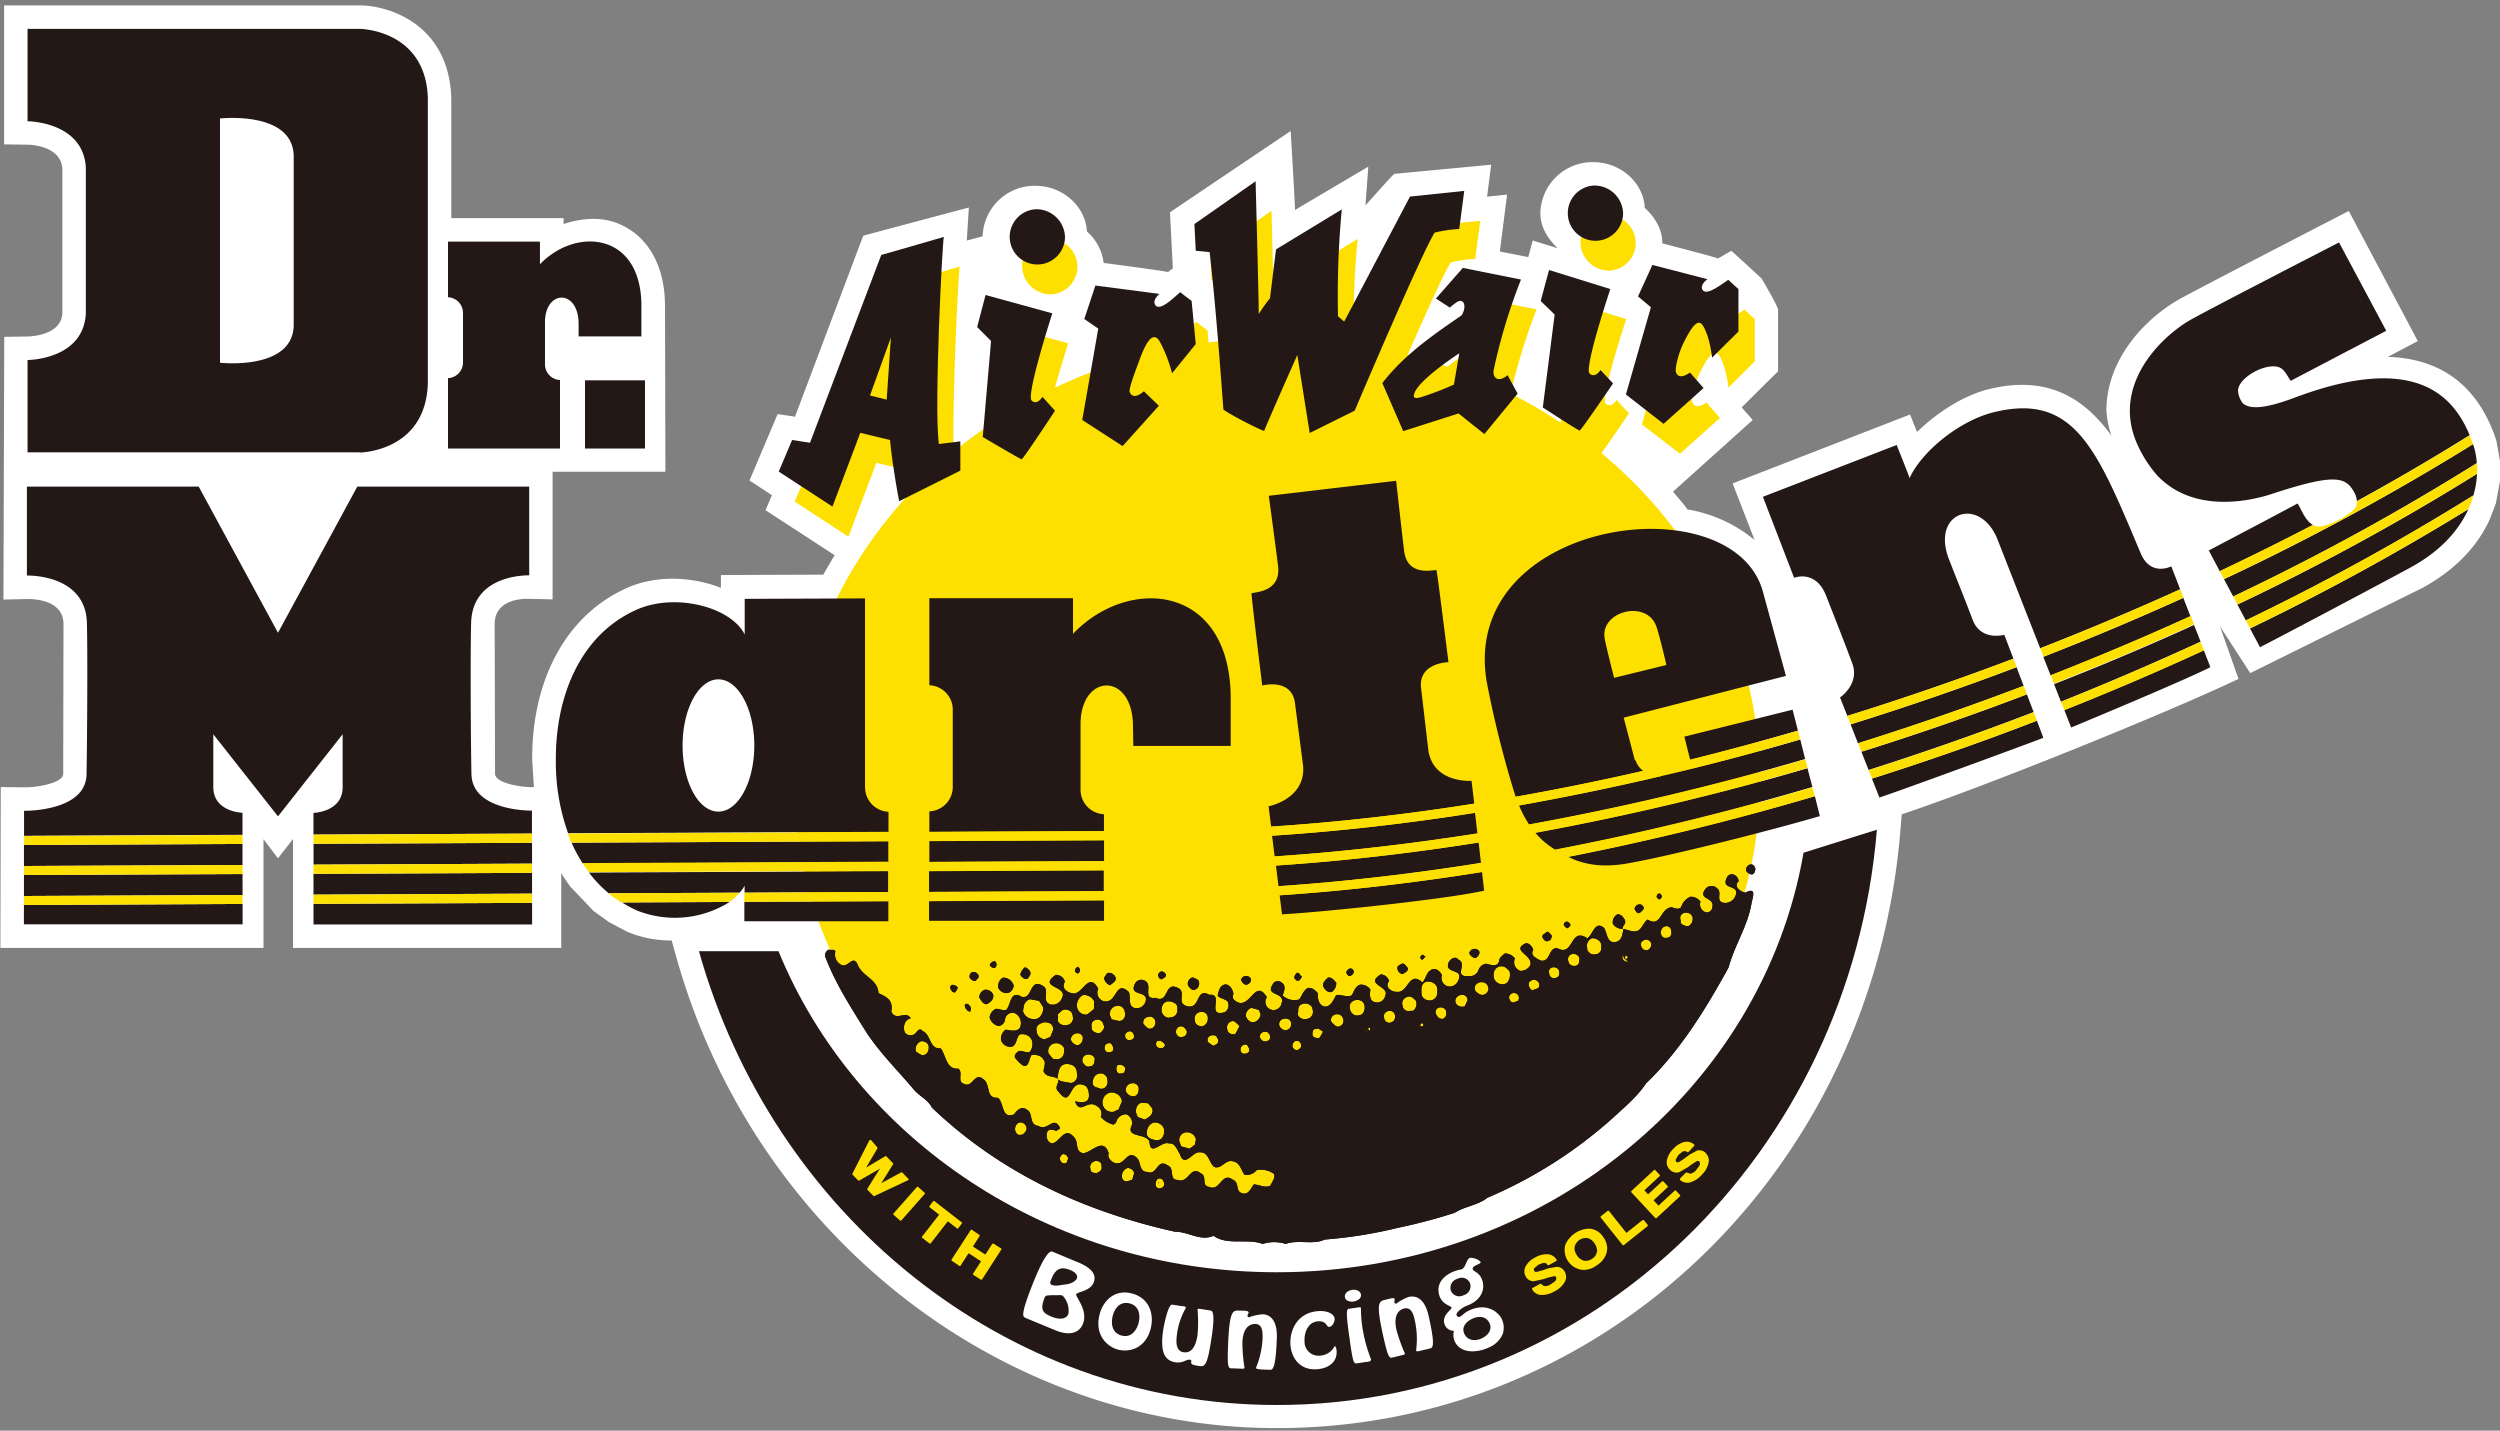 <svg id="レイヤー_1" data-name="レイヤー 1" xmlns="http://www.w3.org/2000/svg" viewBox="0 0 500 286.14"><rect x="0" y="0" width="500" height="286.14" fill="#808080" stroke="none"/><defs><style>.cls-1{fill:#fff;}.cls-2{fill:#fde000;}.cls-3{fill:#231815;}</style></defs><title>drmartens</title><path class="cls-1" d="M500,92.21l-.71-4-.5-1.52-.54-1.31c-3.88-9.07-10.89-13.71-20.69-14l6-3.16L469.76,42.2s-32.05,16.52-34.41,17.94c-6.8,4.06-14.07,12-14.07,22a20.46,20.46,0,0,0,1,5c-6.29-8.75-14.09-11.84-24.47-9.32-4.77,1.16-10.07,4.38-14.4,8.57-.37-.9-1.4-3.49-1.4-3.49L346.53,96.68,350.91,108a28.18,28.18,0,0,0-13.42-6.11s0,0,0,0c0-.17-2.69-3.32-2.89-3.56L350.54,84s-1.72-2-2.2-2.52c.65-.67,7.28-7.23,7.28-7.23l0-12.28c0-.17-.05-.69-3.28-6.25-.1-.13-6.07-5.57-6.07-5.57l-2.68,1.56c0-.15-8.39-2.32-8.39-2.32l-2.74-.71v-.06c0-2.51-1.18-4.89-3.51-7.06-.23-5-4.82-9.13-10.28-9.13a10.43,10.43,0,0,0-10.6,10.22c0,2.47,1.19,4.81,3.47,7,0,0,0,0,0,0l-5-1.55s-.69,2.6-.89,3.32l-.56-.12-5.12-1c.11-.92,1.45-11.38,1.45-11.38l-4,.41.81-6.39-19.37,1.83c-.23.08-5.37,5.87-5.77,6.3.15-2,.57-7.74.57-7.74S260.78,40.94,259,42c0-1.5-.87-15.8-.87-15.8L234,42.45s.54,10.75.57,11.23l-1,.74c0-.14-11.1-1.61-12.84-1.83a9.91,9.91,0,0,0-3.35-6.3c-.24-5-4.83-9.13-10.28-9.13a10.41,10.41,0,0,0-10.57,10.1l-3.17.85c.07-1.19.41-6.61.41-6.61l-21.11,5.63-.84,2.2L159,83.34l-3.47-.53L149.9,96.1s3.84,2.51,4.48,2.94l-1.28,3,13.83,9c-.11.17-2,3.39-2.27,3.89l-20.48.08v2.56c-6.12-2.4-13.21-2.46-18.74,0-11.94,5.27-19,18-19,34.06V152s.25,4.05.34,5.43h-.43c-2.08,0-7.31-.75-7.34-2.7,0,0-.08-30.07-.08-30.07.14-4.68,5.24-4.93,6.8-4.89l4.79.1,0-4.79V94.35h22.56L133,61.21c0-8.09-3.43-14.11-9.42-16.52-3.23-1.3-7-1.17-10.86.12V43.63H90.26v-24C89.81,5.07,78.1,1.13,72,1.08H.82V28.87l4.65.07c.69,0,6.78.23,7,4.88V62.66c-.23,4.41-6.32,4.63-7,4.64l-4.62.07L.69,119.91l4.82-.1c1.18,0,7.05.08,7.19,4.9l-.06,30.07c0,1.8-5.14,2.72-7.75,2.69l-4.74-.06L.08,189.59H52.7V167.84c1,1.32,2.9,3.82,2.9,3.82l3-3.86v21.79h53.65s0-13.14,0-15l.29.54c0,.05,1.5,2.17,1.5,2.17l4.67,4.9s0,0,3.06,2.21l3.63,1.92a22.23,22.23,0,0,0,8.93,1.76l.94,3.35c15.56,55.45,64.95,94.18,120.1,94.18,65.43,0,119-51.31,124.7-119.37,0,0,.21-2.58.28-3.39,16.77-5.57,53.14-20.3,67.35-27.08L444,125.28l6.05,9.34,34.46-17.05c6.17-3.38,10.63-7.84,13.24-13.26,0,0,.25-.56.25-.56s1.15-3,1.15-3l.12-.5s0-.1,0-.11.86-4.67.86-4.67,0-3.13,0-3.13v0l-.05,0Z"/><path class="cls-2" d="M210.32,58.86a5.53,5.53,0,1,0-5.9-5.51,5.72,5.72,0,0,0,5.9,5.51ZM336,90.75l8-7.16-2.73-3.11s-2.24,1.77-2.84-.13c-.17-.56.41-3.5,1.49-5.69s2.77-5.4,3.9-3.61c1.44,2.27,1.87,6.47,1.87,6.47l5.27-5.24,0-8.48s-1.29-1.11-2.06-1.89c-1,.61-4.43,3.47-5.22,2-.56-1,1-2.07,1-2.07l-11-2.86-2.87,6.3,2.57,2.16-5,17.45L336,90.75Zm-14-36.63a5.52,5.52,0,1,0-5.9-5.5,5.72,5.72,0,0,0,5.9,5.5ZM180.54,85.91l-3.34-.84,4.17-11.61-.83,12.45ZM320.31,90.6c1.91-2.66,5.5-7.94,5.5-7.94L323.3,80s-1.08,1.76-2.18.69,4.13-16.86,4.13-16.86L313,60l-1.66,6.21,2.78,2.7-2,15.62a101.42,101.42,0,0,0-10-5.82,121.66,121.66,0,0,1,5.21-16.83l-11.63-2.33-5.39,6.13,2.8,1.82a9.91,9.91,0,0,1,1.45-1.15c1.42-.82,1.95,1,.91,2.68-1.93,1.32-4,2.77-6,4.3-2.6-.89-5.24-1.68-7.94-2.37,3.59-8.18,7.38-16.59,8.61-18.46a25.84,25.84,0,0,1,4.91-.72l1-7.62-10.86,1.12L272.62,69.1c-.61-.11-1.23-.22-1.86-.31a180.35,180.35,0,0,1,.77-21l-13.16,8-1.2,9.82s-.61.74-1.51,2h-.28l-.46,0c-.09-5.64-.62-25.45-.62-25.45l-12.25,8.56.26,5.34,2.79.27c.42,3.69.81,7.72,1.16,11.66-1.52.14-3,.3-4.54.5l-.23-2.43s-1.39-1-2.24-1.7c-.93.71-4.06,3.95-5,2.55-.65-1,.83-2.21.83-2.21l-12.8-1.69-2.22,6.69,2.78,2-.2,1.16A99.35,99.35,0,0,0,211,77.55c1.21-4.42,2.65-8.9,2.65-8.9L200.31,65l-1.68,6.41,2.78,2.79-.78,9a96.8,96.8,0,0,0-9.91,7.16c-.27-11.69,1-36.63,1.23-37.05-1.3.41-12.52,3.63-12.52,3.63l-14.2,37.56L161.62,94l-2.68,6.33,10.75,7,5.57-14.75,6,1.4c.16,1.61.37,3.27.59,4.82-14.39,15.47-23.09,35.5-23.09,57.42,0,48.9,43.28,88.55,96.66,88.55S352,205.12,352,156.22c0-26-12.24-49.42-31.73-65.62Z"/><path class="cls-3" d="M325,184c-.38-.57-.74-1.15-1.48-1.15a1.81,1.81,0,0,0-.95,1.9,2.16,2.16,0,0,0,2,1c-.18-.58.75-.94.4-1.73Z"/><path class="cls-3" d="M231.76,236.67h0v0a0,0,0,0,1,0,0Z"/><path class="cls-3" d="M337.69,185.22a1.5,1.5,0,0,1-.72-.09c-.28-.1-1.11-.41-.77-.94a1.11,1.11,0,0,1,.11-1.31,1.33,1.33,0,0,1,1.45-.25,1.21,1.21,0,0,1,.79,1.15,1.6,1.6,0,0,1-.86,1.44Zm-3.91,2.27a3.5,3.5,0,0,1-.45.07.87.87,0,0,1-1.05-.53,1.29,1.29,0,0,1,.17-1.37,1.08,1.08,0,0,1,1.08-.41,1,1,0,0,1,.72.88l0,.15a1,1,0,0,1-.49,1.21Zm-3.54,1.72c-.13.3-.35.75-.83.82a1,1,0,0,1-1-.41,1.69,1.69,0,0,1-.25-.85c.06-.33.27-.61.86-.84a1.16,1.16,0,0,1,1.23.71.87.87,0,0,1-.06.57Zm-5.63,2.71a1,1,0,0,1,.13-1.17.33.33,0,0,0-.09.27,1.52,1.52,0,0,0,.21.7s.13.07.18.12c-.06-.22-.13-.5-.13-.5s.09.11.11.17a.05.05,0,0,0,0,0,.43.43,0,0,1,.1-.34c.23-.08.29,0,.3.09a.24.24,0,0,1,.11.14.1.1,0,0,1,0,.15s-.06,0-.07.06a.22.22,0,0,0,0,.14.36.36,0,0,1-.33,0h0s0,0,0-.09-.05,0-.06-.07l0,0s0,0,0,0a1.21,1.21,0,0,0,.06.31c.19.19.44.43.62.37a.86.86,0,0,1-1.07-.31ZM320,190.39a1,1,0,0,1-.75.44,1.44,1.44,0,0,1-1.79-.87c0-.07-.05-.48-.06-.56a1.62,1.62,0,0,1,1-1.76,2,2,0,0,1,1.59.68,1.26,1.26,0,0,1,.27.79,2,2,0,0,1,0,.24,1.55,1.55,0,0,1,0,.29,1.3,1.3,0,0,1-.23.75Zm-4.6,2.67a1.28,1.28,0,0,1-1.24-.06.81.81,0,0,1-.45-.66A1.11,1.11,0,0,1,314,191a1.28,1.28,0,0,1,1.43,0,1,1,0,0,1,.43,1.1.66.66,0,0,0,0-.14c0,.94-.4,1.13-.49,1.07Zm-4.09,2.45a1,1,0,0,1-1,0,1,1,0,0,1-.48-.89.86.86,0,0,1,.51-1.1,1.18,1.18,0,0,1,1.44.52,3.21,3.21,0,0,1,.07.43.91.91,0,0,1-.5,1.06Zm-3.44,1.72c-.07.14-.16.37-.3.43l-1,.36c-.21.08-.24,0-.4-.17a1.29,1.29,0,0,1-.41-1.1c0-.31.25-.57.82-.79a1.16,1.16,0,0,1,1.24.71,1,1,0,0,1,0,.56ZM303.7,200c-.06.14,0,.12-.12.17l-.68.26a.64.64,0,0,1-.67-.08c-.68-.7-.35-1.24-.23-1.39a1.07,1.07,0,0,1,1.33-.22,1,1,0,0,1,.37,1.26Zm-3.26-3.14a1.81,1.81,0,0,1-1.65-1.2c-.27-1.19.2-2.14,1.12-2.36a1.53,1.53,0,0,1,1.5.44c.09.08.49.44.51.56a2.65,2.65,0,0,1-.34,2.07,1.41,1.41,0,0,1-1.14.49Zm-3.48,2c-.4.2-1,.27-1.86-.65a1.18,1.18,0,0,1,.15-1.36,1.54,1.54,0,0,1,1.65-.31,1.12,1.12,0,0,1,.73,1c0-.07,0-.13,0-.2a.43.43,0,0,1,.05.23s0,0,0,0c.14.57-.29,1-.67,1.29ZM293,201.16c-.1.2-.22.18-.44.18a1.39,1.39,0,0,1-1.4-.71,1.07,1.07,0,0,1,.2-1.2,1.46,1.46,0,0,1,1.53-.38,1,1,0,0,1,.62,1l-.51,1.14Zm-4.52,2.63a1.33,1.33,0,0,1-1.23-.9.92.92,0,0,1,.38-1.31,1.2,1.2,0,0,1,1.54.47,2.42,2.42,0,0,1,.07.47,1.07,1.07,0,0,1-.76,1.27ZM284.34,199a3.18,3.18,0,0,1-.06-.62c0-.72-.06-1.8,1.13-2.08a2.17,2.17,0,0,1,1.74.67,1.49,1.49,0,0,1,.32.94c0,.09,0,.19,0,.29a2.33,2.33,0,0,1,0,.36,1.55,1.55,0,0,1-1.17,1.5,1.76,1.76,0,0,1-2-1.06Zm.27,6v0h0c0,.13,0,.25-.18.29a.26.26,0,0,1-.21,0h0s0,0,0,0a.3.3,0,0,1-.07-.11s0,0-.05-.07l0-.06c0,.1-.13.12-.13.23s0-.29,0-.42l.1.19a.73.73,0,0,0,.05-.2v-.14a.69.69,0,0,1,.13,0s0-.05.07-.05c.29,0,.35.1.36.39,0,0,0,0,0,0s0-.3,0-.3,0,.2,0,.3Zm-1.06,0c0-.06-.06-.1-.06-.15v-.12h0s0,.17.06.26a1.77,1.77,0,0,0,.32.82.91.91,0,0,1-.32-.82Zm-.69-3c-.18.13-.5.27-.66.13A1.28,1.28,0,0,1,281,202a1,1,0,0,1-.46-.79,1.33,1.33,0,0,1,.84-1.8c.74-.38,1.35.26,1.75.68a.59.59,0,0,1,.16.4,1.88,1.88,0,0,1-.47,1.53ZM278.91,204a2.9,2.9,0,0,1-.55.43,1,1,0,0,1-1,0,1.14,1.14,0,0,1-.55-.91,1,1,0,0,1,.37-1.09,1.25,1.25,0,0,1,1.27-.15,1,1,0,0,1,.56.92.42.42,0,0,0-.05-.22.63.63,0,0,1,.05.22h0a1.7,1.7,0,0,1,0,.22,1.16,1.16,0,0,1-.18.61ZM274,206c-.19.38-.37-.19-.37-.39.37-.18.56,0,.37.39Zm-.92-.39c0,.25.4,1,.64,1-.62-.14-.64-1-.64-1Zm-.39-3.07a1.13,1.13,0,0,1-.89.51,1.27,1.27,0,0,1-1.17-.2,1.42,1.42,0,0,1-.63-1.13,1.25,1.25,0,0,1,.36-1.34,1.72,1.72,0,0,1,1.79-.26,1.33,1.33,0,0,1,.78,1.24v0a1.35,1.35,0,0,1,0,.29,1.41,1.41,0,0,1-.28.86Zm-4.16,2.24a1.23,1.23,0,0,1-1,.56,1,1,0,0,1-.5-.22s-.73-.68-.74-.71a1.08,1.08,0,0,1,.24-1.23,1.34,1.34,0,0,1,1.43-.23,1.13,1.13,0,0,1,.68,1.07.46.46,0,0,0,0-.23.86.86,0,0,1,.06.23h0a2.09,2.09,0,0,1,0,.21,1.1,1.1,0,0,1-.16.55Zm-4,1.71-.51.92c-.1.18-.23.2-.44.19-.91,0-1.09-.42-1.09-.75s.11-1,.36-1l.82-.15.77.52c.24.16.23.06.09.31Zm-2.44-3a1.71,1.71,0,0,1-.79.31,1.57,1.57,0,0,1-1.65-.66.93.93,0,0,1-.06-.47l.05-.44c0-.43,0-1.23.87-1.44A1.64,1.64,0,0,1,262,201a1.25,1.25,0,0,1,.54,1,.16.16,0,0,0,0-.07.5.5,0,0,1,0,.16s0-.05,0-.09a1.38,1.38,0,0,1-.28,1.29l-.13.21Zm-2.25,6.36a1.08,1.08,0,0,1-.65.15,1,1,0,0,1-.7-.69,1.19,1.19,0,0,1,.47-1.06,1,1,0,0,1,.92.07,1.19,1.19,0,0,1,.36,1c0,.17-.27.39-.4.49Zm-1.73-4.42a1.33,1.33,0,0,1-1,.62,1.4,1.4,0,0,1-1.26-1,1.05,1.05,0,0,1,.37-1.06,1.43,1.43,0,0,1,1.45-.16,1,1,0,0,1,.57.92,2.63,2.63,0,0,1-.13.69Zm-25.43,32,0-.16c-.05.21-.41.36-.62.4a.92.92,0,0,1-.75-.22,1.22,1.22,0,0,1-.11-1.11,1,1,0,0,1,.32-.53.79.79,0,0,1,1.16.43c0-.05.08.11,0,.07.16.17.37.54-.08,1.12Zm-6.23-1.49a8.94,8.94,0,0,1-.94.3.88.88,0,0,1-1.07-.6,1.71,1.71,0,0,1,1.1-2.06c.46,0,1.28.4,1.27,1.14l-.36,1.22Zm-6.11-2.61v0c0,.41,0,.9-1,1.28-.31,0-1.27,0-1.23-.75a1.2,1.2,0,0,1,.34-1.36,1.27,1.27,0,0,1,1.41-.17.93.93,0,0,1,.45.82,1.11,1.11,0,0,1,0,.17Zm-7-.84c-.08.2-.37.18-.59.19a.89.89,0,0,1-.63-.46,1,1,0,0,1,.41-1.38c.2-.1.59.07.77.23s.38.53.29.76l-.25.66Zm-8.18-6.16a.71.71,0,0,1-.1.14s0-.07,0-.11c-.35.62-.82.66-1.45.59a1.41,1.41,0,0,1-.4-1.88,1,1,0,0,1,.94-.59,1.3,1.3,0,0,1,1.1.82,1.25,1.25,0,0,1,.08.42,1,1,0,0,1-.27.64s0,0,.06,0ZM185.5,210.52a1.33,1.33,0,0,1-1.07.54,6.11,6.11,0,0,1-1.26-.78,1.71,1.71,0,0,1,1.1-2.05c.73,0,1.47.43,1.47,1.13h0a1.55,1.55,0,0,1,0,.29,1.43,1.43,0,0,1-.28.87ZM253.85,208a1.62,1.62,0,0,1-.81.29,1,1,0,0,1-.87-.48,1.39,1.39,0,0,1-.22-.46,1,1,0,0,1,.5-.86,1.16,1.16,0,0,1,1.13,0,2.48,2.48,0,0,1,.25.3,1,1,0,0,1,0,1.21ZM251,204.37c-.72.24-1.41-.11-1.83-1.11a1.62,1.62,0,0,1,1.12-1.69l1.51.42.33.91a1.85,1.85,0,0,1-1.13,1.47Zm-1.23,6a1.1,1.1,0,0,1-1,.37.61.61,0,0,1-.42-.17,1,1,0,0,1,.92-1.65c.17.05.41.48.48.64s.15.66.05.81Zm-1.93-5-.72,1.34c-.1.18-.2.16-.4.16-.74,0-1.29-.49-1.26-1a1.28,1.28,0,0,1,.85-1.62.82.82,0,0,1,.75.16l.73.68c.19.17.17,0,0,.24Zm-4.75,3.56c-.18.1-.31.31-.47.2a7.48,7.48,0,0,1-1-.71.9.9,0,0,1,.2-1.12,1.25,1.25,0,0,1,1.43-.07,3.13,3.13,0,0,1,.3.54.82.82,0,0,1-.41,1.16Zm-2.66-3.65c-.73,0-1.47-.47-1.44-1.16a1.29,1.29,0,0,1,.41-1.43,1.46,1.46,0,0,1,1.58-.16,1.21,1.21,0,0,1,.59,1.08,1.11,1.11,0,0,1,0,.17,1.59,1.59,0,0,1-1.12,1.5Zm-1.24,22.53v0s-.19,1.1-.19,1.1a9,9,0,0,1-1.1.82l-1.66-.45s-.38-1.05-.36-.92a1.57,1.57,0,0,1,.31-1.35,1.4,1.4,0,0,1,1.14-.55,1.85,1.85,0,0,1,1.86,1.35v0c0-.07,0,.11,0,0Zm-3.95-21.09a1.15,1.15,0,0,1,.66-1.42,1.07,1.07,0,0,1,1.26.65s0-.08,0-.1a.33.33,0,0,1,.1.14s0,0-.05,0a.67.67,0,0,1,.18.42,1.17,1.17,0,0,1-.43.81,1.74,1.74,0,0,1-.57.19.93.93,0,0,1-1.1-.65Zm-1.1-3.25c-.71.24-1.42-.1-1.83-1.13,0-.64,0-1.73,1.12-2.06a2.3,2.3,0,0,1,1.79.56,1.16,1.16,0,0,1,.26.76.75.75,0,0,1,0,.2,1.35,1.35,0,0,1,0,.28,1.4,1.4,0,0,1-.29.87,1.37,1.37,0,0,1-1.06.52Zm-1.75,6.18a1.35,1.35,0,0,1-1-.3.93.93,0,0,1-.07-1c.14-.25.8-.2,1-.08s.75.55.67.81a.86.86,0,0,1-.66.57Zm0,18a1.51,1.51,0,0,1-1.58.31c-.45-.1-1.64-.38-1.43-1.54a2,2,0,0,1,1.31-1.9,1.91,1.91,0,0,1,2.1,1.23.36.36,0,0,1,0,.11,2.06,2.06,0,0,1-.44,1.79ZM229,223.93l-1.45-.52-.39-1c0-1.15.6-1.88,1.32-1.85l1.14.09.85,1.05a.06.06,0,0,1,0,0,2,2,0,0,1,.05.4c0,.89-.76,1.38-1.53,1.8Zm-3.83-5.68a1.33,1.33,0,0,1,.54-1.35,1.44,1.44,0,0,1,1.44-.13,1.12,1.12,0,0,1,.6,1h0c0,1.11-.59,1.51-1.12,1.5a1.6,1.6,0,0,1-1.46-1.06Zm-.29-3.82a.79.79,0,0,1-.62.26,1.92,1.92,0,0,1-.59,0,1.33,1.33,0,0,1-.26-1.54c.11-.21.62-.2.86-.17s.7.37.74.61v.07a1.65,1.65,0,0,1-.14.8Zm-.49,5.83-.68,1.64a8.34,8.34,0,0,0-.89.43,1.87,1.87,0,0,1-2.32-1.91,2,2,0,0,1,1.39-1.87,2.09,2.09,0,0,1,2.49,1.58c0,.12,0,0,0,.13ZM220,217.71l-.94-.32a.87.87,0,0,1-.53-.63c0-1.1.39-1.79,1.13-2a1.39,1.39,0,0,1,1.28.19,1.34,1.34,0,0,1,.55,1.09.78.78,0,0,0,0-.14.36.36,0,0,1,0,.14h0v0h0a1.47,1.47,0,0,1-.35,1.34,1.16,1.16,0,0,1-1.14.35Zm-3.43-5.17a1.13,1.13,0,0,1,.52-1.5,1.41,1.41,0,0,1,1.76.45.51.51,0,0,1,.09.3c0,1-.39,1.51-.87,1.44-.7.35-1.15-.22-1.5-.69Zm-.94-3.49a1.6,1.6,0,0,1-1.47-1.14,1.27,1.27,0,0,1,1.13-1.24,1.09,1.09,0,0,1,1.26.71.47.47,0,0,1,0,.17,1.42,1.42,0,0,1-.94,1.5Zm-3.79-4.43a1.13,1.13,0,0,1-.3-.78,1.64,1.64,0,0,1,.09-.44l-.1-.51s.86-.8,1-.88a1.63,1.63,0,0,1,1.48.18,1.31,1.31,0,0,1,.54,1.1.77.77,0,0,0,0-.15c0,.05,0,.1,0,.15h0a1.36,1.36,0,0,1-.94,1.68,1.82,1.82,0,0,1-1.79-.36Zm-.13,7.24-1.13-.09s-.86-1.05-.87-1.09a1.56,1.56,0,0,1,1.12-2,1.76,1.76,0,0,1,1.86.74.55.55,0,0,1,.16.39c0,.57,0,1.76-1.14,2Zm-2.74-4a1.76,1.76,0,0,1-1.64-1.59c-.28-1.25.74-1.6,1.49-1.82.5,0,1.83,0,1.83,1.51v0c0-.06,0,.07,0,0h0l-.58,1.43-1.1.45Zm-4.36-5.6a3.57,3.57,0,0,1,.1-.72,1.9,1.9,0,0,1,1.26-1.7l1.85.32.83,1.29c0,.09,0,0,0,.1a2.56,2.56,0,0,1-.78,1.93,1.55,1.55,0,0,1-1.27.33,2.16,2.16,0,0,1-2-1.55Zm12-3.23a1,1,0,0,1,.58,0,2.3,2.3,0,0,1,1.66,1.25h0c0-.06,0,.09,0,0v0s-.06,1.51-.06,1.51a12.17,12.17,0,0,1-1.41,1.13,1.81,1.81,0,0,1-2-1.71,2.35,2.35,0,0,1,1.24-2.21Zm3.39,5a1.14,1.14,0,0,1,.69,1.06.59.59,0,0,0,0-.22c.35.74-.09,1.19-.48,1.58a.51.51,0,0,1-.4.16,1.56,1.56,0,0,1-1.32-.53c-.2-.27-.24-.61-.11-.59a1.09,1.09,0,0,1,.24-1.23,1.35,1.35,0,0,1,1.43-.23Zm1,5.07a1,1,0,0,1,1.08-.45c.16,0,.41.47.48.64a1.51,1.51,0,0,1,.06.81,1.1,1.1,0,0,1-1,.36.59.59,0,0,1-.4-.16,1,1,0,0,1-.17-1.2Zm1.47-7.52a1.65,1.65,0,0,1,1.62-.35,1.38,1.38,0,0,1,.87,1.16s0-.06,0-.09a.16.16,0,0,1,0,.1h0a1.85,1.85,0,0,1,.08.49,1.35,1.35,0,0,1-.76,1.23,1.5,1.5,0,0,1-.6.06l-1.36-.31s-.31-.84-.3-.69a1.56,1.56,0,0,1,.45-1.59Zm3.46,4.66a.92.92,0,0,1,.82.68,1.18,1.18,0,0,1,0,.72,1.12,1.12,0,0,1-1,.37.63.63,0,0,1-.42-.16,1,1,0,0,1-.24-1.1,1.42,1.42,0,0,1,.9-.51Zm3.54-2.82a1.18,1.18,0,0,1,1.55.6l0,.07a1.29,1.29,0,0,1-.18,1.19,1.1,1.1,0,0,1-.92.47.91.91,0,0,1-.49-.22,8.85,8.85,0,0,1-.76-.75,1.12,1.12,0,0,1,.77-1.36ZM349,178.52c-.92-.2-2.39-1.18-1.27-2.31-.17-1.35-1.83-1.94-2.4-.6-1.14,2.48,2.58,1.17,1.81,3.46a2.24,2.24,0,0,1-2.23,1.52c-2-.22-.35-2.12-1.46-2.89a1.55,1.55,0,0,0-2.41.16c-1.5,2.1,1.84,1.56,1.45,3.47a1.15,1.15,0,0,1-1.31,1.14,1.66,1.66,0,0,1-1.09-2.12,2.31,2.31,0,0,0-2-1,3.34,3.34,0,0,0-1.87,2.1c-.56.56-1.3.18-1.86,0-2.41.17-2.08,4.2-4.84,2.45-.74.57-.94,1.33-1.5,1.9-.93,1-2.23.17-3.34,0-.19,1-.2,1.91-1.13,2.48-2.23.75-2-1.55-2.76-2.71-1.84-1.55-2.23,1.51-3.35,2.08-3.5-2.33-2.63,3.81-5.95,2-1.86-.21-1.34,2.86-3.37,2.46-.73-.39-2.21-1-1.46-2.12-.17-.58-.73-1.35-1.47-1.36-3.16,1.5,1.47,2.31.88,4.42a2.29,2.29,0,0,1-2,1.13,1.86,1.86,0,0,1-1.09-2.5,2.63,2.63,0,0,0-2-1c-.38.38-1.13.76-1.14,1.53-.39,1.33-1.67.74-2.6.54a1.87,1.87,0,0,0-1.49,1.14,1.91,1.91,0,0,1-2.24,1.32c-2.78.16,0-2.49-1.82-3.27-.55-.78-1.48-.21-1.86.36-1.32,2.67,3.14,1.18,1.81,3.85a1.85,1.85,0,0,1-2,1.13A1.72,1.72,0,0,1,288.4,195c-.37-.58-.92-1.35-1.85-1.16-1.29.37-1.31,1.9-2.07,2.65-2.75-2.51-2.79,2.28-5.2,1.87-1.11,0-2.4-1-1.46-2.12a1.8,1.8,0,0,0-1.66-1.36c-3.35,2.08,1.83,2.33.89,4.23a1.62,1.62,0,0,1-2.05,1.32c-1.11-.2-1.1-1.54-.91-2.5a2.32,2.32,0,0,0-2-1c-.93.19-1.32,1.33-1.69,2.1-.93.56-2.23-.21-3.16,0-.56.95-1.13,2.48-2.43,2.27-1.11-.39-1.28-1.54-1.27-2.69-.55-.58-1.1-1.16-2-1-.93.57-1.13,1.53-1.69,2.28a3.48,3.48,0,0,1-3.33-.79c.38-1,.77-2.1-.35-2.69a1.11,1.11,0,0,0-1.67.56c-1.5,2.29,2.58,1.37,1.82,3.66a1.63,1.63,0,1,1-2.95-1.18c-2.2-3.66-3.17,1.7-5.58,1.1-.55-.2-1.66-.78-1.09-1.74-.17-.95-.72-1.92-1.65-1.93-1.12.19-1.31,1.33-1.51,2.29.55.58,1.48.58,2,1.16a1.63,1.63,0,0,1-.58,2.11c-3.9,1.11,0-3.83-3.11-3.48-2.77-1.56-1.7,3.05-4.47,2.26-2.22-.6,0-2.87-1.82-3.65-2.77-1.37-1.7,3.23-4.47,2-2.78.36-.34-2.68-2.19-3.46a1.41,1.41,0,0,0-1.86.55c-1.51,2.86,3,1.18,2,3.86a1.86,1.86,0,0,1-1.86,1.12c-1.85-.2-.9-2.49-1.45-3.27-2.76-2.51-2.25,2.48-5,1.87a1.79,1.79,0,0,1-1.08-2.5c-2-3.65-3.17,1.5-5.21.91-1.11-.2-2.21-1-1.46-2.31a1.84,1.84,0,0,0-1.84-1.36c-3.73,2.65,2.58,2.13,1.26,4.61a2,2,0,0,1-2.24,1.32c-2-.59-.16-2.68-1.45-3.65-2.95-1.95-2.07,2.85-4.47,2.06-2.21-1.35-2.05,1.71-3,2.66-.75.18-1.3-.21-2-.22a2.11,2.11,0,0,0-1.32,1.72,2.41,2.41,0,0,0,1.84,1.74A1.58,1.58,0,0,0,201,204a1.48,1.48,0,0,1,2.06-1.32,2.21,2.21,0,0,1,1.09,2.32c-.2,1.53-2,1.12-3,.92a2.26,2.26,0,0,0-.95,2.1,2,2,0,0,0,1.84,1.36c1.3,0,1.13-1.71,1.88-2.47a2.06,2.06,0,0,1,2.39,1,2.39,2.39,0,0,1-.39,2.49c-.74.18-1.29-.22-2-.22-.55.19-1.11.75-.93,1.34a8.37,8.37,0,0,0,1.28,1.35c1.47,1.16,1.5-1.14,2.06-1.9.92,0,1.85,0,2.39,1,.56.57,0,1.52,0,2.3.52,1.29,1.92.83,2.85,1.5a.31.31,0,0,1-.07-.25l.08-.44c.15-.92.37-2.3,1.79-2.28s2,.88,2,1.69a.34.34,0,0,0,0-.1.54.54,0,0,1,0,.11,2.49,2.49,0,0,1,.07.53,1.64,1.64,0,0,1-.34,1.08,1.25,1.25,0,0,1-1,.48l-1.8-.32a1.22,1.22,0,0,1-.61-.39c.12.76-.91,1.68,0,2.43,2.74,3.67,2-2.47,5-1.3.93.21,1.1,1.36,1.1,2.13,0,1.72-1.87,1.31-2.8,1.12,1.09,2.89,2.42-.55,4.44,1a1.66,1.66,0,0,1,.73,2.12,5.16,5.16,0,0,0,2.58,1.56c.18-.19.55-.38.56-.76a2.07,2.07,0,0,1,2-1.32,1.93,1.93,0,0,1,1.09,2.11c-1.32,2.68,2.58,1.56,3.5,3.3.15,3.26,2.41-.17,3.89.42,1.29-.18,1.65,1.36,2.2,2.12.9,2.89,2.6-.55,3.89-.34,1.86-.17,1.84,1.93,2.94,2.9,1.48.59,2.24-1.51,3.72-1.12,1.48.21,1.65,1.75,2.39,2.71a2.6,2.6,0,0,0,2.42-.94,4.47,4.47,0,0,1,3.51.8c.18,1-.57,1.72-.76,2.3-1.13.56-2.22-.22-3.34-.23-.57.77-1.13,2.29-2.43,1.71-1.29-.4-.34-2.12-1.82-2.7-2.21-1.56-2.44,2.46-4.65,1.48-1.67-.2-.35-2.1-1.64-2.69-2.21-1.75-2.43,2.08-4.65,1.3-1.86,0-.54-2.31-2-2.9-2.2-1.55-2.05,2.09-4.08,1.3-1.67,0-1.28-1.92-2-2.7-2-2.12-2.42,1.51-4.46.92-.73-.2-1.65-1.17-1.27-1.93-1.09-3.46-3.52,0-5.19-.05-1.67-.4-.73-2.3-1.83-3.27-1.83-2.13-2.79,1.12-4.27,1.3-.75,0-1.29-1-1.1-1.93.19-1.15,1.12-.75,2-.56.19-.38.75-.18.57-.76-1.28-2.3-2.42.94-4.26-.23-2-.21-.9-2.69-2.38-3.28-.92-.77-2,.18-2.42.94-2.61,1.13-2-2.32-3.31-3.29-2.6.17-1.26-2.88-3.11-3.86-1.47-1.17-2.06,1.89-3.53,1.12-1.67-.4-.17-2.31-1.27-3.08-2.42.17-2.39-2.52-3.49-4.06-2.41.17-1.83-2.7-3.67-3.48-.55-.77-1.12.18-1.49.56a1.44,1.44,0,0,1-2-.21c-.54-1.15,0-2.69,1.15-2.86-.92-1.74-3,.73-3.89-1.38.4-2.31-.9-2.88-2.56-3.67-.16-2.87-3.3-3.29-4.21-5.79-.91-1.92-1.86.75-3.16.17a2.34,2.34,0,0,1-1.26-2.7c-.18-.57-.75-.2-1.3-.39a1.28,1.28,0,0,0-.75,1.33c2,5.39,5.27,10.4,8.38,15.41,2.74,4.05,5.86,7.15,9,10.81,1.28,1.74,3.13,2.33,4,4.06,13.78,13.17,30.58,20.79,48.53,24.8,2.78,0,5.17,2,7.77.83,2.76,2,6.86.46,9.82,1.63a7.63,7.63,0,0,1,4.63,0c2.41-.93,5.56.25,7.79-.88a91,91,0,0,0,14.66-2.35,112.15,112.15,0,0,0,11.34-3c2.06-1.33,4.66-1.49,6.52-3a91,91,0,0,0,25-15.87c2.24-2.08,5-4.35,6.74-7,6.92-6.64,12-15,16.53-23.22,1.16-4.39,3.8-8.2,4.57-12.79.21-1.15,1.16-3.44-1.28-2.12Z"/><path class="cls-3" d="M231.75,236.66s0,0,0,0l0,0,0-.2s-.06,0-.09,0,0,.06.05.2Z"/><path class="cls-3" d="M201.6,198.6a1.69,1.69,0,0,0,1.13-1.53,2.24,2.24,0,0,0-2-1.55c-.75.18-1.13,1.14-1.13,1.91a1.85,1.85,0,0,0,2,1.17Z"/><path class="cls-3" d="M198.87,193.58c.19,0,.56-.37.38-.94-.18-.78-1.11-.21-1.3.36a1,1,0,0,0,.92.58Z"/><path class="cls-3" d="M215.54,194.7c.19,0,.56-.37.39-.95-.19-.2-.19-.39-.37-.39-.75.38-.76,1.14,0,1.34Z"/><path class="cls-3" d="M205.52,195.76c.19-.39.57-.57.57-1.15,0-.38-.54-1-1.1-1.16a2.64,2.64,0,0,0-.94,1.53c.36.39.73,1,1.47.78Z"/><path class="cls-3" d="M195,196.24c.19-.2.75-.57.76-1-.37-1.15-1.85-1.16-1.86.17a1.26,1.26,0,0,0,1.1.79Z"/><path class="cls-3" d="M222,197.06c.38-.38,1.31-.76,1.13-1.52s-1.65-1.55-2-.4c-.75.56.17,1.72.91,1.92Z"/><path class="cls-3" d="M211.54,215.69a.87.87,0,0,0,.09.11s0,0,0-.06-.07,0-.1-.05Z"/><path class="cls-3" d="M191,198.49a4.3,4.3,0,0,0,.56-.94c-.36-.59-1.65-1-1.48.17.18.38.36.77.92.77Z"/><path class="cls-3" d="M197.32,200.86c.74-.38,1.49-1,1.32-1.91a1.63,1.63,0,0,0-1.67-1,1.67,1.67,0,0,0-1.12,1.53c.36.58.73,1.35,1.47,1.36Z"/><path class="cls-3" d="M194,202.35a1.19,1.19,0,0,0,.19-.76c-.18-.38-.55-1-1.11-.78-.37.38.18,1.35.92,1.54Z"/><path class="cls-3" d="M309.78,188.11c.37,0,.57-.57.57-1-.37-.39-.56-.77-.92-.77-.38.38-1.11.56-.94,1.13.18.39.74,1.16,1.29.59Z"/><path class="cls-3" d="M313.51,185.66c.19-.19.57-.38.57-.77a1.05,1.05,0,0,0-.74-.58c-1.11.37-.38,1.15.17,1.35Z"/><path class="cls-3" d="M295.1,191.61c.37-.19.94-.76.75-1.33a1.1,1.1,0,0,0-2,.36,1.72,1.72,0,0,0,1.29,1Z"/><path class="cls-3" d="M285.09,191.33c-.18,0-.36-.39-.55-.39-.37.19-.74.57-.19,1,.37,0,.37-.39.74-.57Z"/><path class="cls-3" d="M328,182.53c.37-.38.75-.56.76-.95-.37-1.15-1.67-.78-1.86.18.18.38.54,1.16,1.1.77Z"/><path class="cls-3" d="M232.41,195.82c.18-.19.93-.37.74-.95a1,1,0,0,0-.92-.59c-.37.19-.74.57-.56,1s.36.57.74.58Z"/><path class="cls-3" d="M332.3,179.12c-.18-.76-1.11-.39-.94.38.19.2.38.38.56.39.19-.19.56-.38.38-.77Z"/><path class="cls-3" d="M349.22,174.12a1.52,1.52,0,0,0,1.1.77c.55,0,.75-.76.75-1.14-.36-1.54-2-.79-1.85.37Z"/><path class="cls-3" d="M260.4,195.31c-.37-.19-.55-.77-.92-.77-.37.19-.93,1-.38,1.34.55.77,1.11-.18,1.3-.57Z"/><path class="cls-3" d="M249.26,196.93a1.06,1.06,0,0,0,.94-1.14,1.08,1.08,0,0,0-2,.17c.18.39.54,1,1.1,1Z"/><path class="cls-3" d="M266.3,198.43a2.12,2.12,0,0,0,.95-1.9c-.37-.39-.92-1.16-1.66-1-.38.38-1.13.94-.94,1.71.18.58.91,1.35,1.65,1.16Z"/><path class="cls-3" d="M238.68,198a1.29,1.29,0,0,0,1.13-1.52c0-.58-.73-.77-1.29-1a1.33,1.33,0,0,0-.94,1.52c.19.39.73,1,1.1,1Z"/><path class="cls-3" d="M280.62,194.74c.37-.19,1.11-.56.93-1.15-.37-.38-.73-1.15-1.29-.77-.37.18-.93.37-.75,1a1.19,1.19,0,0,0,1.11,1Z"/><path class="cls-3" d="M270,195.22c.38-.2.74-.39.75-1-.36-1-1.48-.4-1.49.37.19.19.37.77.74.59Z"/><path class="cls-3" d="M325,184c-.38-.57-.74-1.15-1.48-1.15a1.81,1.81,0,0,0-.95,1.9,2.16,2.16,0,0,0,2,1c-.18-.58.75-.94.4-1.73Z"/><path class="cls-3" d="M231.76,236.67h0v0a0,0,0,0,1,0,0Z"/><path class="cls-3" d="M337.69,185.22a1.5,1.5,0,0,1-.72-.09c-.28-.1-1.11-.41-.77-.94a1.11,1.11,0,0,1,.11-1.31,1.33,1.33,0,0,1,1.45-.25,1.21,1.21,0,0,1,.79,1.15,1.6,1.6,0,0,1-.86,1.44Zm-3.91,2.27a3.5,3.5,0,0,1-.45.07.87.87,0,0,1-1.05-.53,1.29,1.29,0,0,1,.17-1.37,1.08,1.08,0,0,1,1.08-.41,1,1,0,0,1,.72.88l0,.15a1,1,0,0,1-.49,1.21Zm-3.54,1.72c-.13.3-.35.75-.83.82a1,1,0,0,1-1-.41,1.69,1.69,0,0,1-.25-.85c.06-.33.27-.61.86-.84a1.16,1.16,0,0,1,1.23.71.87.87,0,0,1-.06.57Zm-5.63,2.71a1,1,0,0,1,.13-1.17.33.33,0,0,0-.09.27,1.52,1.52,0,0,0,.21.7s.13.07.18.12c-.06-.22-.13-.5-.13-.5s.09.11.11.17a.05.05,0,0,0,0,0,.43.43,0,0,1,.1-.34c.23-.08.29,0,.3.09a.24.24,0,0,1,.11.14.1.1,0,0,1,0,.15s-.06,0-.07.06a.22.22,0,0,0,0,.14.36.36,0,0,1-.33,0h0s0,0,0-.09-.05,0-.06-.07l0,0s0,0,0,0a1.21,1.21,0,0,0,.06.31c.19.19.44.43.62.37a.86.86,0,0,1-1.07-.31ZM320,190.39a1,1,0,0,1-.75.44,1.44,1.44,0,0,1-1.79-.87c0-.07-.05-.48-.06-.56a1.62,1.62,0,0,1,1-1.76,2,2,0,0,1,1.59.68,1.26,1.26,0,0,1,.27.79,2,2,0,0,1,0,.24,1.55,1.55,0,0,1,0,.29,1.3,1.3,0,0,1-.23.75Zm-4.6,2.67a1.28,1.28,0,0,1-1.24-.06.81.81,0,0,1-.45-.66A1.11,1.11,0,0,1,314,191a1.28,1.28,0,0,1,1.43,0,1,1,0,0,1,.43,1.1.66.66,0,0,0,0-.14c0,.94-.4,1.13-.49,1.07Zm-4.09,2.45a1,1,0,0,1-1,0,1,1,0,0,1-.48-.89.86.86,0,0,1,.51-1.1,1.18,1.18,0,0,1,1.44.52,3.21,3.21,0,0,1,.07.43.91.91,0,0,1-.5,1.06Zm-3.44,1.72c-.07.14-.16.37-.3.43l-1,.36c-.21.08-.24,0-.4-.17a1.29,1.29,0,0,1-.41-1.1c0-.31.25-.57.82-.79a1.16,1.16,0,0,1,1.24.71,1,1,0,0,1,0,.56ZM303.7,200c-.06.14,0,.12-.12.17l-.68.26a.64.64,0,0,1-.67-.08c-.68-.7-.35-1.24-.23-1.39a1.07,1.07,0,0,1,1.33-.22,1,1,0,0,1,.37,1.26Zm-3.26-3.14a1.81,1.81,0,0,1-1.65-1.2c-.27-1.19.2-2.14,1.12-2.36a1.53,1.53,0,0,1,1.5.44c.09.08.49.44.51.56a2.65,2.65,0,0,1-.34,2.07,1.41,1.41,0,0,1-1.14.49Zm-3.48,2c-.4.2-1,.27-1.86-.65a1.18,1.18,0,0,1,.15-1.36,1.54,1.54,0,0,1,1.65-.31,1.12,1.12,0,0,1,.73,1c0-.07,0-.13,0-.2a.43.43,0,0,1,.05.23s0,0,0,0c.14.57-.29,1-.67,1.29ZM293,201.16c-.1.2-.22.18-.44.18a1.39,1.39,0,0,1-1.4-.71,1.07,1.07,0,0,1,.2-1.2,1.46,1.46,0,0,1,1.53-.38,1,1,0,0,1,.62,1l-.51,1.14Zm-4.52,2.63a1.33,1.33,0,0,1-1.23-.9.92.92,0,0,1,.38-1.31,1.2,1.2,0,0,1,1.54.47,2.42,2.42,0,0,1,.07.47,1.07,1.07,0,0,1-.76,1.27ZM284.34,199a3.18,3.18,0,0,1-.06-.62c0-.72-.06-1.8,1.13-2.08a2.17,2.17,0,0,1,1.74.67,1.49,1.49,0,0,1,.32.94c0,.09,0,.19,0,.29a2.33,2.33,0,0,1,0,.36,1.55,1.55,0,0,1-1.17,1.5,1.76,1.76,0,0,1-2-1.06Zm.27,6v0h0c0,.13,0,.25-.18.29a.26.26,0,0,1-.21,0h0s0,0,0,0a.3.3,0,0,1-.07-.11s0,0-.05-.07l0-.06c0,.1-.13.12-.13.23s0-.29,0-.42l.1.19a.73.73,0,0,0,.05-.2v-.14a.69.69,0,0,1,.13,0s0-.05.07-.05c.29,0,.35.1.36.39,0,0,0,0,0,0s0-.3,0-.3,0,.2,0,.3Zm-1.06,0c0-.06-.06-.1-.06-.15v-.12h0s0,.17.06.26a1.77,1.77,0,0,0,.32.82.91.91,0,0,1-.32-.82Zm-.69-3c-.18.13-.5.27-.66.13A1.28,1.28,0,0,1,281,202a1,1,0,0,1-.46-.79,1.33,1.33,0,0,1,.84-1.8c.74-.38,1.35.26,1.75.68a.59.59,0,0,1,.16.4,1.88,1.88,0,0,1-.47,1.53ZM278.91,204a2.9,2.9,0,0,1-.55.43,1,1,0,0,1-1,0,1.14,1.14,0,0,1-.55-.91,1,1,0,0,1,.37-1.09,1.25,1.25,0,0,1,1.27-.15,1,1,0,0,1,.56.92.42.42,0,0,0-.05-.22.63.63,0,0,1,.05.22h0a1.7,1.7,0,0,1,0,.22,1.16,1.16,0,0,1-.18.61ZM274,206c-.19.38-.37-.19-.37-.39.37-.18.56,0,.37.39Zm-.92-.39c0,.25.4,1,.64,1-.62-.14-.64-1-.64-1Zm-.39-3.07a1.13,1.13,0,0,1-.89.51,1.27,1.27,0,0,1-1.17-.2,1.42,1.42,0,0,1-.63-1.13,1.25,1.25,0,0,1,.36-1.34,1.72,1.72,0,0,1,1.79-.26,1.33,1.33,0,0,1,.78,1.24v0a1.35,1.35,0,0,1,0,.29,1.41,1.41,0,0,1-.28.86Zm-4.16,2.24a1.23,1.23,0,0,1-1,.56,1,1,0,0,1-.5-.22s-.73-.68-.74-.71a1.08,1.08,0,0,1,.24-1.23,1.34,1.34,0,0,1,1.43-.23,1.13,1.13,0,0,1,.68,1.07.46.46,0,0,0,0-.23.86.86,0,0,1,.06.23h0a2.09,2.09,0,0,1,0,.21,1.1,1.1,0,0,1-.16.55Zm-4,1.71-.51.92c-.1.18-.23.2-.44.19-.91,0-1.09-.42-1.09-.75s.11-1,.36-1l.82-.15.77.52c.24.16.23.06.09.31Zm-2.44-3a1.71,1.71,0,0,1-.79.31,1.57,1.57,0,0,1-1.65-.66.93.93,0,0,1-.06-.47l.05-.44c0-.43,0-1.23.87-1.44A1.64,1.64,0,0,1,262,201a1.25,1.25,0,0,1,.54,1,.16.16,0,0,0,0-.07.5.5,0,0,1,0,.16s0-.05,0-.09a1.38,1.38,0,0,1-.28,1.29l-.13.21Zm-2.25,6.36a1.08,1.08,0,0,1-.65.15,1,1,0,0,1-.7-.69,1.19,1.19,0,0,1,.47-1.06,1,1,0,0,1,.92.07,1.19,1.19,0,0,1,.36,1c0,.17-.27.39-.4.49Zm-1.73-4.42a1.33,1.33,0,0,1-1,.62,1.4,1.4,0,0,1-1.26-1,1.05,1.05,0,0,1,.37-1.06,1.43,1.43,0,0,1,1.45-.16,1,1,0,0,1,.57.92,2.63,2.63,0,0,1-.13.69Zm-25.43,32,0-.16c-.05.21-.41.36-.62.4a.92.92,0,0,1-.75-.22,1.22,1.22,0,0,1-.11-1.11,1,1,0,0,1,.32-.53.79.79,0,0,1,1.16.43c0-.05.08.11,0,.07.16.17.37.54-.08,1.12Zm-6.23-1.49a8.94,8.94,0,0,1-.94.3.88.88,0,0,1-1.07-.6,1.71,1.71,0,0,1,1.1-2.06c.46,0,1.28.4,1.27,1.14l-.36,1.22Zm-6.11-2.61v0c0,.41,0,.9-1,1.28-.31,0-1.27,0-1.23-.75a1.2,1.2,0,0,1,.34-1.36,1.27,1.27,0,0,1,1.41-.17.93.93,0,0,1,.45.82,1.11,1.11,0,0,1,0,.17Zm-7-.84c-.08.2-.37.18-.59.19a.89.89,0,0,1-.63-.46,1,1,0,0,1,.41-1.38c.2-.1.59.07.77.23s.38.53.29.76l-.25.66Zm-8.18-6.16a.71.71,0,0,1-.1.14s0-.07,0-.11c-.35.62-.82.66-1.45.59a1.41,1.41,0,0,1-.4-1.88,1,1,0,0,1,.94-.59,1.3,1.3,0,0,1,1.1.82,1.25,1.25,0,0,1,.08.42,1,1,0,0,1-.27.64s0,0,.06,0ZM185.5,210.52a1.33,1.33,0,0,1-1.07.54,6.11,6.11,0,0,1-1.26-.78,1.71,1.71,0,0,1,1.1-2.05c.73,0,1.47.43,1.47,1.13h0a1.55,1.55,0,0,1,0,.29,1.43,1.43,0,0,1-.28.87ZM253.85,208a1.62,1.62,0,0,1-.81.29,1,1,0,0,1-.87-.48,1.39,1.39,0,0,1-.22-.46,1,1,0,0,1,.5-.86,1.16,1.16,0,0,1,1.13,0,2.48,2.48,0,0,1,.25.3,1,1,0,0,1,0,1.21ZM251,204.37c-.72.24-1.41-.11-1.83-1.11a1.62,1.62,0,0,1,1.12-1.69l1.51.42.33.91a1.85,1.85,0,0,1-1.13,1.47Zm-1.23,6a1.1,1.1,0,0,1-1,.37.61.61,0,0,1-.42-.17,1,1,0,0,1,.92-1.65c.17.05.41.48.48.64s.15.66.05.81Zm-1.93-5-.72,1.34c-.1.18-.2.16-.4.16-.74,0-1.29-.49-1.26-1a1.28,1.28,0,0,1,.85-1.62.82.82,0,0,1,.75.16l.73.68c.19.17.17,0,0,.24Zm-4.75,3.56c-.18.1-.31.31-.47.2a7.48,7.48,0,0,1-1-.71.9.9,0,0,1,.2-1.12,1.25,1.25,0,0,1,1.43-.07,3.13,3.13,0,0,1,.3.54.82.82,0,0,1-.41,1.16Zm-2.66-3.65c-.73,0-1.47-.47-1.44-1.16a1.29,1.29,0,0,1,.41-1.43,1.46,1.46,0,0,1,1.58-.16,1.21,1.21,0,0,1,.59,1.08,1.11,1.11,0,0,1,0,.17,1.59,1.59,0,0,1-1.12,1.5Zm-1.24,22.53v0s-.19,1.1-.19,1.1a9,9,0,0,1-1.1.82l-1.66-.45s-.38-1.05-.36-.92a1.57,1.57,0,0,1,.31-1.35,1.4,1.4,0,0,1,1.14-.55,1.85,1.85,0,0,1,1.86,1.35v0c0-.07,0,.11,0,0Zm-3.95-21.09a1.15,1.15,0,0,1,.66-1.42,1.07,1.07,0,0,1,1.26.65s0-.08,0-.1a.33.33,0,0,1,.1.14s0,0-.05,0a.67.67,0,0,1,.18.42,1.17,1.17,0,0,1-.43.81,1.74,1.74,0,0,1-.57.19.93.93,0,0,1-1.1-.65Zm-1.1-3.25c-.71.24-1.42-.1-1.83-1.13,0-.64,0-1.73,1.12-2.06a2.3,2.3,0,0,1,1.79.56,1.16,1.16,0,0,1,.26.76.75.75,0,0,1,0,.2,1.35,1.35,0,0,1,0,.28,1.4,1.4,0,0,1-.29.87,1.37,1.37,0,0,1-1.06.52Zm-1.75,6.18a1.35,1.35,0,0,1-1-.3.93.93,0,0,1-.07-1c.14-.25.8-.2,1-.08s.75.55.67.81a.86.86,0,0,1-.66.57Zm0,18a1.51,1.51,0,0,1-1.58.31c-.45-.1-1.64-.38-1.43-1.54a2,2,0,0,1,1.31-1.9,1.91,1.91,0,0,1,2.1,1.23.36.36,0,0,1,0,.11,2.06,2.06,0,0,1-.44,1.79ZM229,223.93l-1.45-.52-.39-1c0-1.15.6-1.88,1.32-1.85l1.14.09.85,1.05a.06.06,0,0,1,0,0,2,2,0,0,1,.05.4c0,.89-.76,1.38-1.53,1.8Zm-3.83-5.68a1.33,1.33,0,0,1,.54-1.35,1.44,1.44,0,0,1,1.44-.13,1.12,1.12,0,0,1,.6,1h0c0,1.11-.59,1.51-1.12,1.5a1.6,1.6,0,0,1-1.46-1.06Zm-.29-3.82a.79.79,0,0,1-.62.26,1.92,1.92,0,0,1-.59,0,1.33,1.33,0,0,1-.26-1.54c.11-.21.62-.2.86-.17s.7.37.74.61v.07a1.65,1.65,0,0,1-.14.8Zm-.49,5.83-.68,1.64a8.34,8.34,0,0,0-.89.43,1.87,1.87,0,0,1-2.32-1.91,2,2,0,0,1,1.39-1.87,2.09,2.09,0,0,1,2.49,1.58c0,.12,0,0,0,.13ZM220,217.71l-.94-.32a.87.87,0,0,1-.53-.63c0-1.1.39-1.79,1.13-2a1.39,1.39,0,0,1,1.28.19,1.34,1.34,0,0,1,.55,1.09.78.78,0,0,0,0-.14.36.36,0,0,1,0,.14h0v0h0a1.47,1.47,0,0,1-.35,1.34,1.16,1.16,0,0,1-1.14.35Zm-3.43-5.17a1.13,1.13,0,0,1,.52-1.5,1.41,1.41,0,0,1,1.76.45.51.51,0,0,1,.09.3c0,1-.39,1.51-.87,1.44-.7.35-1.15-.22-1.5-.69Zm-.94-3.49a1.6,1.6,0,0,1-1.47-1.14,1.27,1.27,0,0,1,1.13-1.24,1.09,1.09,0,0,1,1.26.71.47.47,0,0,1,0,.17,1.42,1.42,0,0,1-.94,1.5Zm-3.79-4.43a1.13,1.13,0,0,1-.3-.78,1.64,1.64,0,0,1,.09-.44l-.1-.51s.86-.8,1-.88a1.63,1.63,0,0,1,1.48.18,1.31,1.31,0,0,1,.54,1.1.77.77,0,0,0,0-.15c0,.05,0,.1,0,.15h0a1.36,1.36,0,0,1-.94,1.68,1.82,1.82,0,0,1-1.79-.36Zm-.13,7.24-1.13-.09s-.86-1.05-.87-1.09a1.56,1.56,0,0,1,1.12-2,1.76,1.76,0,0,1,1.86.74.55.55,0,0,1,.16.39c0,.57,0,1.76-1.14,2Zm-2.74-4a1.76,1.76,0,0,1-1.64-1.59c-.28-1.25.74-1.6,1.49-1.82.5,0,1.83,0,1.83,1.51v0c0-.06,0,.07,0,0h0l-.58,1.43-1.1.45Zm-4.36-5.6a3.57,3.57,0,0,1,.1-.72,1.9,1.9,0,0,1,1.26-1.7l1.85.32.83,1.29c0,.09,0,0,0,.1a2.56,2.56,0,0,1-.78,1.93,1.55,1.55,0,0,1-1.27.33,2.16,2.16,0,0,1-2-1.55Zm12-3.23a1,1,0,0,1,.58,0,2.3,2.3,0,0,1,1.66,1.25h0c0-.06,0,.09,0,0v0s-.06,1.51-.06,1.51a12.17,12.17,0,0,1-1.41,1.13,1.81,1.81,0,0,1-2-1.71,2.35,2.35,0,0,1,1.24-2.21Zm3.39,5a1.14,1.14,0,0,1,.69,1.06.59.59,0,0,0,0-.22c.35.74-.09,1.19-.48,1.58a.51.51,0,0,1-.4.16,1.56,1.56,0,0,1-1.32-.53c-.2-.27-.24-.61-.11-.59a1.09,1.09,0,0,1,.24-1.23,1.35,1.35,0,0,1,1.43-.23Zm1,5.07a1,1,0,0,1,1.08-.45c.16,0,.41.47.48.64a1.51,1.51,0,0,1,.06.81,1.1,1.1,0,0,1-1,.36.59.59,0,0,1-.4-.16,1,1,0,0,1-.17-1.2Zm1.47-7.52a1.65,1.65,0,0,1,1.62-.35,1.38,1.38,0,0,1,.87,1.16s0-.06,0-.09a.16.16,0,0,1,0,.1h0a1.85,1.85,0,0,1,.08.49,1.35,1.35,0,0,1-.76,1.23,1.5,1.5,0,0,1-.6.06l-1.36-.31s-.31-.84-.3-.69a1.56,1.56,0,0,1,.45-1.59Zm3.46,4.66a.92.92,0,0,1,.82.68,1.18,1.18,0,0,1,0,.72,1.12,1.12,0,0,1-1,.37.63.63,0,0,1-.42-.16,1,1,0,0,1-.24-1.1,1.42,1.42,0,0,1,.9-.51Zm3.54-2.82a1.18,1.18,0,0,1,1.55.6l0,.07a1.29,1.29,0,0,1-.18,1.19,1.1,1.1,0,0,1-.92.47.91.91,0,0,1-.49-.22,8.85,8.85,0,0,1-.76-.75,1.12,1.12,0,0,1,.77-1.36ZM349,178.52c-.92-.2-2.39-1.18-1.27-2.31-.17-1.35-1.83-1.94-2.4-.6-1.14,2.48,2.58,1.17,1.81,3.46a2.24,2.24,0,0,1-2.23,1.52c-2-.22-.35-2.12-1.46-2.89a1.55,1.55,0,0,0-2.41.16c-1.5,2.1,1.84,1.56,1.45,3.47a1.15,1.15,0,0,1-1.31,1.14,1.66,1.66,0,0,1-1.09-2.12,2.31,2.31,0,0,0-2-1,3.34,3.34,0,0,0-1.87,2.1c-.56.56-1.3.18-1.86,0-2.41.17-2.08,4.2-4.84,2.45-.74.57-.94,1.33-1.5,1.9-.93,1-2.23.17-3.34,0-.19,1-.2,1.91-1.13,2.48-2.23.75-2-1.55-2.76-2.71-1.84-1.55-2.23,1.51-3.35,2.08-3.5-2.33-2.63,3.81-5.95,2-1.86-.21-1.34,2.86-3.37,2.46-.73-.39-2.21-1-1.46-2.12-.17-.58-.73-1.35-1.47-1.36-3.16,1.5,1.47,2.31.88,4.42a2.29,2.29,0,0,1-2,1.13,1.86,1.86,0,0,1-1.09-2.5,2.63,2.63,0,0,0-2-1c-.38.38-1.13.76-1.14,1.53-.39,1.33-1.67.74-2.6.54a1.87,1.87,0,0,0-1.49,1.14,1.91,1.91,0,0,1-2.24,1.32c-2.78.16,0-2.49-1.82-3.27-.55-.78-1.48-.21-1.86.36-1.32,2.67,3.14,1.18,1.81,3.85a1.85,1.85,0,0,1-2,1.13A1.72,1.72,0,0,1,288.4,195c-.37-.58-.92-1.35-1.85-1.16-1.29.37-1.31,1.9-2.07,2.65-2.75-2.51-2.79,2.28-5.2,1.87-1.11,0-2.4-1-1.46-2.12a1.8,1.8,0,0,0-1.66-1.36c-3.35,2.08,1.83,2.33.89,4.23a1.62,1.62,0,0,1-2.05,1.32c-1.11-.2-1.1-1.54-.91-2.5a2.32,2.32,0,0,0-2-1c-.93.19-1.32,1.33-1.69,2.1-.93.56-2.23-.21-3.16,0-.56.95-1.13,2.48-2.43,2.27-1.11-.39-1.28-1.54-1.27-2.69-.55-.58-1.1-1.16-2-1-.93.57-1.13,1.53-1.69,2.28a3.48,3.48,0,0,1-3.33-.79c.38-1,.77-2.1-.35-2.69a1.11,1.11,0,0,0-1.67.56c-1.5,2.29,2.58,1.37,1.82,3.66a1.63,1.63,0,1,1-2.95-1.18c-2.2-3.66-3.17,1.7-5.58,1.1-.55-.2-1.66-.78-1.09-1.74-.17-.95-.72-1.92-1.65-1.93-1.12.19-1.31,1.33-1.51,2.29.55.58,1.48.58,2,1.16a1.63,1.63,0,0,1-.58,2.11c-3.9,1.11,0-3.83-3.11-3.48-2.77-1.56-1.7,3.05-4.47,2.26-2.22-.6,0-2.87-1.82-3.65-2.77-1.37-1.7,3.23-4.47,2-2.78.36-.34-2.68-2.19-3.46a1.41,1.41,0,0,0-1.86.55c-1.51,2.86,3,1.18,2,3.86a1.86,1.86,0,0,1-1.86,1.12c-1.85-.2-.9-2.49-1.45-3.27-2.76-2.51-2.25,2.48-5,1.87a1.79,1.79,0,0,1-1.08-2.5c-2-3.65-3.17,1.5-5.21.91-1.11-.2-2.21-1-1.46-2.31a1.84,1.84,0,0,0-1.84-1.36c-3.73,2.65,2.58,2.13,1.26,4.61a2,2,0,0,1-2.24,1.32c-2-.59-.16-2.68-1.45-3.65-2.95-1.95-2.07,2.85-4.47,2.06-2.21-1.35-2.05,1.71-3,2.66-.75.18-1.3-.21-2-.22a2.11,2.11,0,0,0-1.32,1.72,2.41,2.41,0,0,0,1.84,1.74A1.58,1.58,0,0,0,201,204a1.48,1.48,0,0,1,2.06-1.32,2.21,2.21,0,0,1,1.09,2.32c-.2,1.53-2,1.12-3,.92a2.26,2.26,0,0,0-.95,2.1,2,2,0,0,0,1.84,1.36c1.3,0,1.13-1.71,1.88-2.47a2.06,2.06,0,0,1,2.39,1,2.39,2.39,0,0,1-.39,2.49c-.74.18-1.29-.22-2-.22-.55.19-1.11.75-.93,1.34a8.37,8.37,0,0,0,1.28,1.35c1.47,1.16,1.5-1.14,2.06-1.9.92,0,1.85,0,2.39,1,.56.57,0,1.52,0,2.3.52,1.29,1.92.83,2.85,1.5a.31.31,0,0,1-.07-.25l.08-.44c.15-.92.37-2.3,1.79-2.28s2,.88,2,1.69a.34.34,0,0,0,0-.1.54.54,0,0,1,0,.11,2.49,2.49,0,0,1,.07.53,1.64,1.64,0,0,1-.34,1.08,1.25,1.25,0,0,1-1,.48l-1.8-.32a1.22,1.22,0,0,1-.61-.39c.12.76-.91,1.68,0,2.43,2.74,3.67,2-2.47,5-1.3.93.21,1.1,1.36,1.1,2.13,0,1.72-1.87,1.31-2.8,1.12,1.09,2.89,2.42-.55,4.44,1a1.66,1.66,0,0,1,.73,2.12,5.16,5.16,0,0,0,2.58,1.56c.18-.19.55-.38.56-.76a2.07,2.07,0,0,1,2-1.32,1.93,1.93,0,0,1,1.09,2.11c-1.32,2.68,2.58,1.56,3.5,3.3.15,3.26,2.41-.17,3.89.42,1.29-.18,1.65,1.36,2.2,2.12.9,2.89,2.6-.55,3.89-.34,1.86-.17,1.84,1.93,2.94,2.9,1.48.59,2.24-1.51,3.72-1.12,1.48.21,1.65,1.75,2.39,2.71a2.6,2.6,0,0,0,2.42-.94,4.47,4.47,0,0,1,3.51.8c.18,1-.57,1.72-.76,2.3-1.13.56-2.22-.22-3.34-.23-.57.77-1.13,2.29-2.43,1.71-1.29-.4-.34-2.12-1.82-2.7-2.21-1.56-2.44,2.46-4.65,1.48-1.67-.2-.35-2.1-1.64-2.69-2.21-1.75-2.43,2.08-4.65,1.3-1.86,0-.54-2.31-2-2.9-2.2-1.55-2.05,2.09-4.08,1.3-1.67,0-1.28-1.92-2-2.7-2-2.12-2.42,1.51-4.46.92-.73-.2-1.65-1.17-1.27-1.93-1.09-3.46-3.52,0-5.19-.05-1.67-.4-.73-2.3-1.83-3.27-1.83-2.13-2.79,1.12-4.27,1.3-.75,0-1.29-1-1.1-1.93.19-1.15,1.12-.75,2-.56.19-.38.75-.18.57-.76-1.28-2.3-2.42.94-4.26-.23-2-.21-.9-2.69-2.38-3.28-.92-.77-2,.18-2.42.94-2.61,1.13-2-2.32-3.31-3.29-2.6.17-1.26-2.88-3.11-3.86-1.47-1.17-2.06,1.89-3.53,1.12-1.67-.4-.17-2.31-1.27-3.08-2.42.17-2.39-2.52-3.49-4.06-2.41.17-1.83-2.7-3.67-3.48-.55-.77-1.12.18-1.49.56a1.44,1.44,0,0,1-2-.21c-.54-1.15,0-2.69,1.15-2.86-.92-1.74-3,.73-3.89-1.38.4-2.31-.9-2.88-2.56-3.67-.16-2.87-3.3-3.29-4.21-5.79-.91-1.92-1.86.75-3.16.17a2.34,2.34,0,0,1-1.26-2.7c-.18-.57-.75-.2-1.3-.39a1.28,1.28,0,0,0-.75,1.33c2,5.39,5.27,10.4,8.38,15.41,2.74,4.05,5.86,7.15,9,10.81,1.28,1.74,3.13,2.33,4,4.06,13.78,13.17,30.58,20.79,48.53,24.8,2.78,0,5.17,2,7.77.83,2.76,2,6.86.46,9.82,1.63a7.63,7.63,0,0,1,4.63,0c2.41-.93,5.56.25,7.79-.88a91,91,0,0,0,14.66-2.35,112.15,112.15,0,0,0,11.34-3c2.06-1.33,4.66-1.49,6.52-3a91,91,0,0,0,25-15.87c2.24-2.08,5-4.35,6.74-7,6.92-6.64,12-15,16.53-23.22,1.16-4.39,3.8-8.2,4.57-12.79.21-1.15,1.16-3.44-1.28-2.12Z"/><path class="cls-3" d="M231.75,236.66s0,0,0,0l0,0,0-.2s-.06,0-.09,0,0,.06.05.2Z"/><path class="cls-3" d="M201.6,198.6a1.69,1.69,0,0,0,1.13-1.53,2.24,2.24,0,0,0-2-1.55c-.75.18-1.13,1.14-1.13,1.91a1.85,1.85,0,0,0,2,1.17Z"/><path class="cls-3" d="M198.87,193.58c.19,0,.56-.37.38-.94-.18-.78-1.11-.21-1.3.36a1,1,0,0,0,.92.58Z"/><path class="cls-3" d="M215.54,194.7c.19,0,.56-.37.39-.95-.19-.2-.19-.39-.37-.39-.75.38-.76,1.14,0,1.34Z"/><path class="cls-3" d="M205.52,195.76c.19-.39.57-.57.57-1.15,0-.38-.54-1-1.1-1.16a2.64,2.64,0,0,0-.94,1.53c.36.39.73,1,1.47.78Z"/><path class="cls-3" d="M195,196.24c.19-.2.75-.57.76-1-.37-1.15-1.85-1.16-1.86.17a1.26,1.26,0,0,0,1.1.79Z"/><path class="cls-3" d="M222,197.06c.38-.38,1.31-.76,1.13-1.52s-1.65-1.55-2-.4c-.75.56.17,1.72.91,1.92Z"/><path class="cls-3" d="M211.54,215.69a.87.87,0,0,0,.09.11s0,0,0-.06-.07,0-.1-.05Z"/><path class="cls-3" d="M191,198.49a4.3,4.3,0,0,0,.56-.94c-.36-.59-1.65-1-1.48.17.18.38.36.77.92.77Z"/><path class="cls-3" d="M197.32,200.86c.74-.38,1.49-1,1.32-1.91a1.63,1.63,0,0,0-1.67-1,1.67,1.67,0,0,0-1.12,1.53c.36.58.73,1.35,1.47,1.36Z"/><path class="cls-3" d="M194,202.35a1.19,1.19,0,0,0,.19-.76c-.18-.38-.55-1-1.11-.78-.37.38.18,1.35.92,1.54Z"/><path class="cls-3" d="M309.78,188.11c.37,0,.57-.57.57-1-.37-.39-.56-.77-.92-.77-.38.38-1.11.56-.94,1.13.18.39.74,1.16,1.29.59Z"/><path class="cls-3" d="M313.51,185.66c.19-.19.57-.38.57-.77a1.05,1.05,0,0,0-.74-.58c-1.11.37-.38,1.15.17,1.35Z"/><path class="cls-3" d="M295.1,191.61c.37-.19.94-.76.75-1.33a1.1,1.1,0,0,0-2,.36,1.72,1.72,0,0,0,1.29,1Z"/><path class="cls-3" d="M285.09,191.33c-.18,0-.36-.39-.55-.39-.37.19-.74.57-.19,1,.37,0,.37-.39.74-.57Z"/><path class="cls-3" d="M328,182.53c.37-.38.75-.56.76-.95-.37-1.15-1.67-.78-1.86.18.18.38.54,1.16,1.1.77Z"/><path class="cls-3" d="M232.41,195.82c.18-.19.93-.37.74-.95a1,1,0,0,0-.92-.59c-.37.19-.74.57-.56,1s.36.57.74.58Z"/><path class="cls-3" d="M332.3,179.12c-.18-.76-1.11-.39-.94.38.19.2.38.38.56.39.19-.19.56-.38.38-.77Z"/><path class="cls-3" d="M349.22,174.12a1.52,1.52,0,0,0,1.1.77c.55,0,.75-.76.75-1.14-.36-1.54-2-.79-1.85.37Z"/><path class="cls-3" d="M260.4,195.31c-.37-.19-.55-.77-.92-.77-.37.19-.93,1-.38,1.34.55.77,1.11-.18,1.3-.57Z"/><path class="cls-3" d="M249.26,196.93a1.06,1.06,0,0,0,.94-1.14,1.08,1.08,0,0,0-2,.17c.18.39.54,1,1.1,1Z"/><path class="cls-3" d="M266.3,198.43a2.12,2.12,0,0,0,.95-1.9c-.37-.39-.92-1.16-1.66-1-.38.38-1.13.94-.94,1.71.18.58.91,1.35,1.65,1.16Z"/><path class="cls-3" d="M238.68,198a1.29,1.29,0,0,0,1.13-1.52c0-.58-.73-.77-1.29-1a1.33,1.33,0,0,0-.94,1.52c.19.39.73,1,1.1,1Z"/><path class="cls-3" d="M280.62,194.74c.37-.19,1.11-.56.93-1.15-.37-.38-.73-1.15-1.29-.77-.37.18-.93.37-.75,1a1.19,1.19,0,0,0,1.11,1Z"/><path class="cls-3" d="M270,195.22c.38-.2.74-.39.75-1-.36-1-1.48-.4-1.49.37.19.19.37.77.74.59Z"/><path class="cls-3" d="M255.38,281c63,0,114.65-50.37,120-115.06l-14.67,4.6c-8.23,47.58-52.27,83.91-105.36,83.91-45.46,0-84.27-26.66-99.65-64.21H139.79C154.52,242.67,200.68,281,255.38,281Z"/><path class="cls-3" d="M236.05,58.44c-.93.73-4.06,4-5,2.56-.65-1,.84-2.22.84-2.22l-12.81-1.67-2.22,6.69,2.79,1.93L216.45,84l8.07,5.22,7.25-8.07-3-2.9s-2.05,2-2.83.16c-.23-.56.94-3.66,1.8-6s2.53-6.82,4.18-4.16a29.24,29.24,0,0,1,2.5,6.4l4.73-5.84-.83-8.64s-1.39-1-2.24-1.72Z"/><path class="cls-3" d="M345.7,55.93c-1,.61-4.43,3.47-5.22,2-.55-1,1-2.09,1-2.09l-11-2.85-2.88,6.3,2.58,2.16-5,17.45,7.53,5.87,8-7.16L338,74.5s-2.24,1.77-2.83-.12c-.18-.56.41-3.51,1.49-5.7s2.75-5.4,3.89-3.62c1.45,2.28,1.87,6.47,1.87,6.47l5.27-5.23,0-8.49s-1.28-1.1-2.06-1.88Z"/><path class="cls-3" d="M206.32,80.09c-1.11-1.11,4.14-17.42,4.14-17.42L197.11,59l-1.68,6.41,2.78,2.79-1.66,19.2s7.51,4.45,7.79,4.45S211,82.15,211,82.15l-2.51-2.78s-1.08,1.82-2.19.72Zm.8-38.24A5.53,5.53,0,1,0,213,47.38a5.73,5.73,0,0,0-5.91-5.53Z"/><path class="cls-3" d="M317.91,74.69c-1.11-1.09,4.15-16.88,4.15-16.88L309.81,54l-1.67,6.2,2.79,2.71L308.56,81.5s7.09,4.61,7.37,4.61,6.68-9.43,6.68-9.43L320.1,74s-1.07,1.76-2.19.7Zm.8-37.58a5.53,5.53,0,1,0,5.91,5.53,5.73,5.73,0,0,0-5.91-5.53Z"/><path class="cls-3" d="M282,39.31l-13.16,25-1.24-1.05a184.32,184.32,0,0,1,.76-21.38l-13.16,8L254,59.64a32.67,32.67,0,0,0-2.25,3.16c0-3.34-.63-26.55-.63-26.55l-12.24,8.56.27,5.34,2.78.28c1.33,11.75,2.41,27,2.75,31.47,1.1.94,8.18,4.53,8.18,4.25S259.46,71,259.46,71l2.48,15.6,9-4.47s13.47-31.76,16-35.61a26,26,0,0,1,4.91-.72l1-7.62L282,39.31Z"/><path class="cls-3" d="M290.78,76.92a63.15,63.15,0,0,1-6.46,2.48c-.62.17-1.55.45-1.55-.22,0-2.65,9.09-8.52,9.09-8.52l-1.08,6.26Zm8-3.13a114,114,0,0,1,5.42-17.88l-11.63-2.33-5.39,6.13,2.8,1.81a10.4,10.4,0,0,1,1.45-1.13c1.43-.83,1.94,1,.91,2.66-5.23,3.62-11.45,7.78-15.87,13.57l4.17,9.6,11.06-3.53,5.17,4.12,6.66-8.09s-1.32-2.39-2-3.68c-2.24,1.79-3.13.13-2.75-1.25Z"/><path class="cls-3" d="M177.34,79.93,174,79.1l4.18-11.61-.84,12.44Zm10.43,8.87c-1-7.66.74-40.94,1-41.42-1.29.41-12.52,3.61-12.52,3.61L162,88.55,158.42,88l-2.67,6.32,10.74,7,5.57-14.75L178,88c.56,5.83,1.83,12.24,1.83,12.24l12.24-6.12V88.27s-3.43.45-4.32.53Z"/><path class="cls-2" d="M341.13,230.58a1.8,1.8,0,0,0-1.74-.46l-1.43.77-1.22.91-.94.61c-.28.12-.42,0-.5,0a.51.51,0,0,1-.13-.56l.55-.9.78-.61a.82.82,0,0,1,.94.07.2.2,0,0,0,.26,0l1.14-1.25a.19.19,0,0,0,.05-.13.16.16,0,0,0-.07-.13,2.17,2.17,0,0,0-2.11-.46,4.53,4.53,0,0,0-2.08,1.37,4.22,4.22,0,0,0-1.26,2.34,2,2,0,0,0,.65,1.83,1.8,1.8,0,0,0,1.88.44l1.71-1,.75-.56,1-.64c.27-.09.38,0,.46.06s.3.36.05.88l-.6.81a2,2,0,0,1-1.21.77l-.64-.21a.25.25,0,0,0-.24,0L336,235.7a.18.18,0,0,0,0,.14.24.24,0,0,0,0,.13,2.15,2.15,0,0,0,2.09.49,5,5,0,0,0,2.34-1.58,4.56,4.56,0,0,0,1.3-2.4,2.07,2.07,0,0,0-.63-1.9Zm-29.69,22.78-1.6.27-1.45.47-1.08.28c-.31,0-.41-.09-.47-.19a.54.54,0,0,1,.05-.58l.81-.68.95-.34a.86.86,0,0,1,.86.38.19.19,0,0,0,.25.06l1.48-.82a.16.16,0,0,0,.09-.12.17.17,0,0,0,0-.14,2.21,2.21,0,0,0-1.86-1.1,4.51,4.51,0,0,0-2.41.63,4.26,4.26,0,0,0-1.94,1.82,2.07,2.07,0,0,0,0,1.95,1.8,1.8,0,0,0,1.64,1l2-.44.89-.3,1.15-.27c.26,0,.37.1.41.18s.18.45-.25.87l-.81.57a2,2,0,0,1-1.4.34l-.53-.41c-.07,0-.18-.08-.24,0l-1.48.81a.19.19,0,0,0-.07.26,2.09,2.09,0,0,0,1.82,1.13,5.05,5.05,0,0,0,2.71-.75,4.69,4.69,0,0,0,2-1.87,2.06,2.06,0,0,0,0-2,1.8,1.8,0,0,0-1.5-1Zm9.82-2.62Zm-122.59-2a.16.16,0,0,0-.14,0,.21.21,0,0,0-.11.08s-1.18,1.81-1.35,2.09l-2.49-1.61,1.35-2.09a.19.19,0,0,0,0-.1.18.18,0,0,0-.08-.15l-1.47-1a.17.17,0,0,0-.14,0,.2.2,0,0,0-.12.08l-3.81,5.88a.21.21,0,0,0,0,.15.19.19,0,0,0,.09.11l1.47,1a.18.18,0,0,0,.25-.06s1.42-2.2,1.61-2.48l2.48,1.62-1.6,2.47a.17.17,0,0,0,0,.1.21.21,0,0,0,.08.16l1.48.94a.18.18,0,0,0,.14,0,.25.25,0,0,0,.12-.08l3.8-5.89a.19.19,0,0,0,0-.26l-1.48-.95Zm120.7,1.67a2,2,0,0,1-.95,1.34,2.12,2.12,0,0,1-1.62.38,2.27,2.27,0,0,1-1.41-1.07,2.31,2.31,0,0,1-.46-1.72,2.35,2.35,0,0,1,2.58-1.73,2.37,2.37,0,0,1,1.4,1.08,2.6,2.6,0,0,1,.5,1.41,1.1,1.1,0,0,1,0,.31Zm15.83-12.28a.19.19,0,0,0-.26,0s-3,2.77-3.23,3c-.19-.19-.81-.87-1-1.06l2.8-2.61a.19.19,0,0,0,.06-.13.18.18,0,0,0-.06-.14l-.81-.88a.19.19,0,0,0-.13-.05.18.18,0,0,0-.14,0s-2.56,2.39-2.81,2.61l-.74-.81c.24-.24,3.08-2.86,3.08-2.86a.24.24,0,0,0,0-.14h0a.19.19,0,0,0-.05-.13l-.86-.91a.15.15,0,0,0-.25,0l-4.52,4.18a.21.21,0,0,0,0,.27l4.77,5.13a.19.19,0,0,0,.27,0l4.65-4.32a.16.16,0,0,0,.06-.13.18.18,0,0,0,0-.13l-.86-.91Zm-14.5,9.36a3.58,3.58,0,0,0-2.83-1.76,5.38,5.38,0,0,0-4.81,3.24,4,4,0,0,0,3.38,5,4.32,4.32,0,0,0,2.89-.89,4.45,4.45,0,0,0,1.93-2.34,3.52,3.52,0,0,0,.18-1.06,4,4,0,0,0-.74-2.21Zm8-3.42a.19.19,0,0,0-.26,0l-3.16,2.51-3.47-4.36a.21.21,0,0,0-.12-.07.16.16,0,0,0-.14,0l-1.39,1.11a.19.19,0,0,0,0,.27l4.36,5.48a.19.19,0,0,0,.26,0l4.7-3.75a.15.15,0,0,0,.07-.12.15.15,0,0,0,0-.14l-.78-1Zm-143.77-5.53-1.32-1.17a.28.28,0,0,0-.13,0,.21.21,0,0,0-.14.07l-4.63,5.25a.19.19,0,0,0,0,.26l1.32,1.17a.18.18,0,0,0,.13,0,.22.22,0,0,0,.13-.06l4.64-5.25a.2.2,0,0,0,0-.27Zm6.54,7.25a.14.14,0,0,0,.12-.06l.76-1a.18.18,0,0,0,0-.26l-5.44-4.23a.19.19,0,0,0-.27,0l-.76,1a.15.15,0,0,0,0,.11v0a.19.19,0,0,0,.07.12l1.88,1.46c-.22.27-3.43,4.41-3.43,4.41a.16.16,0,0,0,0,.12v0a.15.15,0,0,0,.07.12l1.4,1.09a.2.2,0,0,0,.27,0l3.43-4.41,1.87,1.45a.17.17,0,0,0,.14,0Zm-9.73-9.84a.19.19,0,0,0-.05-.16l-1.25-1.3a.2.2,0,0,0-.22,0l-3.71,2-.27.17.19-.3,2.19-3.52a.17.17,0,0,0,0-.1.21.21,0,0,0-.05-.13l-1.31-1.35a.2.2,0,0,0-.23,0l-3.81,2.26a2.58,2.58,0,0,0,.16-.25l2.11-3.61a.16.16,0,0,0,0-.09.17.17,0,0,0-.05-.13L174.2,228A.22.22,0,0,0,174,228a.17.17,0,0,0-.14.09l-3.37,6.62a.18.18,0,0,0,0,.2l1.15,1.19a.18.18,0,0,0,.23,0l3.66-2.1.47-.28-.3.45-2.24,3.59a.17.17,0,0,0,0,.1.16.16,0,0,0,.06.12l1.17,1.22a.18.18,0,0,0,.21,0l6.7-3.15a.19.19,0,0,0,.11-.14Z"/><path class="cls-1" d="M296.46,267.62c-1.36.68-2.82.51-3.5-.68s-.1-2.39,1.37-3.13,2.83-.52,3.5.68,0,2.45-1.37,3.13Zm-6.29-9.51a1.87,1.87,0,0,1,1.36-2.36,1.77,1.77,0,0,1,2.49.94,1.87,1.87,0,0,1-1.35,2.37,1.79,1.79,0,0,1-2.5-.95Zm10.1,5.52c-1-1.69-3.48-3.06-6.66-1.43-.9.47-1.3,1.09-1.76,1.19a.54.54,0,0,1-.54-.34c-.17-.47,1-1.51,2.06-1.91,3-1.1,3.67-3.37,3.09-5.06s-1.72-1.7-1.89-2.19c-.3-.84,1.72-1,1.55-1.52a3,3,0,0,0-2.11-.81c-.79.29-.82,2-1.73,2.32a7.59,7.59,0,0,0-1.28.32c-2.66,1-3.83,2.86-3.1,5,.6,1.75,2.28,1.94,2.41,2.32s-2.05,1.48-1.39,3.37a1.94,1.94,0,0,0,1.87,1.27,3.19,3.19,0,0,0,.35,2.48c1.14,1.9,4,2.06,6.61.87a5.15,5.15,0,0,0,2.81-2.75,4.06,4.06,0,0,0-.29-3.12ZM284,270.17c-.27.06-.71.23-.78-.09a17.12,17.12,0,0,0-.27-6.06c-.25-1.2-.72-2.66-2.12-2.32-.78.18-2.28,1-1.53,4.32a33.25,33.25,0,0,0,1.67,4.65c.05.24-.3.31-.5.35l-1.75.43c-.76.19-1,.55-2-3.88-1.71-7.61-.88-7.32.69-7.7.72-.16,1.45-.43,1.53-.05,0,.17-.1.41-.05.65a.3.3,0,0,0,.38.25,9.51,9.51,0,0,1,2.45-1.33c.58-.13,3-.64,4,3.77,1.48,6.59.77,6.42.07,6.58l-1.76.43Zm-10.86,2.24c.48-.07,1.12-.06,1.05-.6a29.83,29.83,0,0,1-1.81-7,28.51,28.51,0,0,1-.19-3.16c0-.2-.05-.25-.93-.11l-1.15.17c-.69.11-1.1-.41-.28,5.43.84,6,.87,5.63,1.89,5.48l1.42-.22Zm-4.16-13c-.11-.74.6-1.3,1.44-1.43s1.66.21,1.77.94-.62,1.24-1.45,1.37-1.66-.15-1.76-.88Zm-10.89,9.54c-.18-3,1.43-6.45,5.58-6.73,1.83-.13,3.2.58,3.26,1.56,0,.52-.36,1.54-1.14,1.61-.48,0-.48-1.25-2.18-1.13-2.17.15-2.8,2.54-2.7,4a2.79,2.79,0,0,0,3.16,2.86,3.47,3.47,0,0,0,2.87-1.91c.11,0,.34.29.38,1,.14,2.07-1.45,3.46-3.93,3.64-3.49.24-5.13-2.36-5.3-4.87Zm-6.15,4.88c-.27,0-.74,0-.73-.3a17.6,17.6,0,0,0,1.31-5.92c0-1.22,0-2.77-1.45-2.82-.81,0-2.47.34-2.59,3.75a32.07,32.07,0,0,0,.42,5c0,.24-.37.21-.58.2l-1.79-.07c-.78,0-1.11.25-.93-4.3.29-7.8,1-7.29,2.63-7.23.74,0,1.5,0,1.49.37,0,.18-.21.37-.21.61a.3.3,0,0,0,.3.34,9.79,9.79,0,0,1,2.7-.6c.59,0,3,.19,2.86,4.72-.26,6.77-.9,6.4-1.62,6.37l-1.81-.07Zm-9.75-11.68c.87.13.37,3.72.13,5.33-.93,6.26-1.43,5.89-2.93,5.65-2.18-.34-.38-1-1.56-1.22a5.23,5.23,0,0,0-1.13.39,3.22,3.22,0,0,1-1.6.16c-1.73-.27-3.2-1.42-2.48-6.28,0-.3.94-5.39,1.82-5.25l1.92.3c.26,0,.85,0,.8.39a13.87,13.87,0,0,0-1.73,5c-.14,1-.55,3.54,1.24,3.82.69.11,2.29.19,2.84-3.47a29.47,29.47,0,0,0,0-5.06c0-.23.51-.13.74-.1l1.94.31Zm-14.47,2.43c.34-1.32.26-3.34-1.76-3.89s-3.07,1.14-3.41,2.46-.31,3.38,1.74,3.95,3.08-1.19,3.43-2.52Zm-7.8-1.71c.69-2.69,3-5.13,6.55-4.15s4.36,4.3,3.67,7c-1,3.92-4.23,4.83-6.57,4.19s-4.67-3.1-3.65-7Zm-6.62-6c.7-.09,1.82-.54,2.08-1.2s-.45-1.29-1.2-1.61c-1.93-.8-3.08-.48-4,2-.12.32-.32.72.22.95a3.21,3.21,0,0,0,1.2.09l1.75-.25Zm-3.22,2.2c-.62,0-1,0-1.18.51-.94,2.44-.31,3,1.29,3.71,1.4.59,3,.74,3.49-.51a4.34,4.34,0,0,0-1.18-3.68,2.66,2.66,0,0,0-.93-.06l-1.49,0Zm-4.94,4.51c-.48-.2-1.19-.15,1.15-6.14,3.07-7.91,4-7.2,4.31-7.06l5.07,2.11c3.45,1.43,3.47,3,3.07,4-.68,1.76-3.31,1.87-3.5,2.36s2.43,3.16,1.35,5.91c-.61,1.57-2.35,2.62-5.56,1.28l-5.89-2.44Z"/><path class="cls-3" d="M313.6,171.35c2.27,1.13,5.86,2.38,11.76,1.36,8.64-1.49,29.44-6.78,38.61-9.49l-1-4c-16.17,4.77-32.7,8.87-49.35,12.13Zm46.45-23.45a538.84,538.84,0,0,1-56.24,13.2,0,0,0,0,1,0,0,22.78,22.78,0,0,0,2,3.78l0,0a539.63,539.63,0,0,0,55.22-13.07l-1-4Zm1.47,5.74a543.24,543.24,0,0,1-54.44,12.93A15.31,15.31,0,0,0,311,169.9l.09,0c17.34-3.31,34.57-7.53,51.39-12.5l-1-3.81Zm-3-11.7-21.65,5.39,1.16,4.61q10.84-2.7,21.56-5.81l-1.07-4.19Zm-35.7-6.37L333.28,133s-1.35-5.85-2-7.69c-1.93-5.53-11.43-3.06-10.32,2.51.4,2.09,1.87,7.79,1.87,7.79Zm5.79,18.61q-12.67,2.91-25.48,5.17l-.32-1a210.59,210.59,0,0,1-5.47-22c-5.49-32.73,49.54-40,55.29-17.83l4.56,16.66-32.45,8.35,2.23,8.52h.14a4.34,4.34,0,0,0,1.5,2.11Zm45.77,1.54q16.85-5.34,33-11.58l1.29,3.42c-3.05,1.21-29.78,11-32.79,11.94l-1.5-3.78Zm63.75-32.46c-9.06,4.12-18.41,8.08-28,11.84l-1.47-3.73q14.37-5.61,28-11.8l1.43,3.69Zm-2.09-5.39q-13.62,6.18-28,11.8l-8.45-21.56c-3.42-9.08-13.52-5.86-9.79,3.77,1.59,4.06,3.29,8.27,4.73,12.08,1.65,4.34,6.33,3,6.33,3l1.83,4.79c-10.84,4.1-21.93,7.94-33.22,11.44L368,139.49s4-2.67,2.45-6.82c-1.24-3.39-3.79-9.86-5.22-13.51-2.09-5.35-6.41-3.6-6.41-3.6l-6.24-16.2L379.33,89s2.59,6.43,2.58,6.64c2.36-5.24,9.88-11.51,16.95-13.22,16.19-3.92,20.62,7.72,29.28,28.24,2,4.75,6.12,2.61,6.12,2.61l1.79,4.62Zm-65.92,27c11.27-3.51,22.37-7.33,33.19-11.44l1.42,3.76q-16.19,6.17-33.13,11.48l-1.48-3.8Zm70.64-14.82,1.32,3.38c-4.81,2.46-23.07,10.09-27.85,12.07l-1.37-3.5q14.33-5.69,27.9-11.95Zm-.65-1.7q-13.56,6.24-27.92,12l-1.38-3.52c9.57-3.74,18.92-7.71,28-11.83l1.33,3.39ZM373.73,154q16.84-5.36,33-11.58l-1.35-3.55q-16.18,6.17-33.1,11.48l1.44,3.65Zm119.94-52.18c-.06.14-.12.29-.19.44-1.93,4-5.46,8-11.26,11.17C479.4,115,458,126.37,452,129.44l-2-3.75a479.67,479.67,0,0,0,43.65-23.85Zm.25-14.77q-10.76,6.72-22.55,13.19a4,4,0,0,0-.52-1.77c-1.69-3.06-3.74-3.88-16.45.31C450.69,100,439,103,431.47,95.12a24.94,24.94,0,0,1-4-6.24c-5.17-11.49,4.22-21.08,10.29-24.71,2.77-1.66,30.05-15.68,30.05-15.68l9.44,17.67s-16.43,8.59-19.09,10c-.53-.58-1.16-2.31-2.39-2.72-2.78-.93-8.24,2.2-8.16,4.76a4.45,4.45,0,0,0,1,2.5c1.09.87,3.29,1.47,10.33-1.17,25.22-9.5,32.09.67,35,7.5ZM462.58,105q-9.07,4.73-18.63,9.25l-2.19-4.16s15.1-7.94,17.74-9.39c.43.45,1.26,2.79,2.45,3.83a6.81,6.81,0,0,0,.63.47Zm32.1-5.91a476.24,476.24,0,0,1-45.51,25l-1.69-3.17a479.6,479.6,0,0,0,47.91-26.15c0,.11,0,.21,0,.32a19,19,0,0,1-.71,4Zm.13-9.63c-.06-.22-.14-.42-.21-.63a486.85,486.85,0,0,1-49.8,27l1.84,3.47a476.74,476.74,0,0,0,48.72-26.67,14.83,14.83,0,0,0-.55-3.2Zm-274,76.77-34.94.16v-4.12a4.88,4.88,0,0,0,4.68-5.07l0-15.08a4.88,4.88,0,0,0-4.68-5.07V119.64h28.73v7.13c11.15-11.71,31.64-10,31.54,13.15,0,5.12,0,9.27,0,9.27l-19.48,0-.06-3.87c0-11-10.42-10.73-10.49-.56l0,13a4.91,4.91,0,0,0,4.68,5.09v3.37Zm0,13.85v4.08h-35v-3.92l35-.16Zm0-1.84-35,.16v-4.16l34.94-.16,0,4.16Zm0-10.17-34.94.16v4.17l34.94-.16V168ZM106.42,178.73l-43.72.2v-4.16l43.71-.2v4.16Zm0,1.84v4.33H62.7v-4.13l43.72-.2Zm0-7.84-43.71.2v-4.17l43.7-.2v4.17ZM4.8,175l43.71-.19V179l-43.72.2V175Zm0-6,43.7-.21V173l-43.71.2V169Zm0,12,43.72-.21v4.07H4.78V181Zm101.59-18.88s-11.95.21-12.1-7.3-.23-24.57-.06-30.28c.27-9.86,11.61-9.47,11.61-9.47V97.32H71.46L55.6,126.55,39.74,97.32H5.38v17.79s11.73-.39,12,9.47c.16,5.71.06,22.75-.07,30.28s-12.5,7.3-12.5,7.3v5l43.69-.2v-4.41s-5.84-.13-5.84-5.15V146.85l12.94,16.42,12.93-16.42v10.58c0,5-5.84,5.15-5.84,5.15v4.34l43.7-.2,0-4.56Zm37.29.2c-4,0-7.16-5.92-7.16-13.22s3.2-13.23,7.16-13.23,7.18,5.94,7.18,13.23-3.21,13.22-7.18,13.22ZM173,157.29l0-37.61-24.06.09v7.13c-2.68-5.43-13.71-8.41-21.53-5-11.75,5.18-16.32,18-16.24,30.08a42,42,0,0,0,2.45,14.67l64.08-.29v-4a4.9,4.9,0,0,1-4.68-5.08Zm-48.66,23.2,21.59-.1a20.5,20.5,0,0,1-18.54,1.71,25.89,25.89,0,0,1-3-1.61Zm53.33-2.08c-9,0-18.64.08-28.75.13v-1.4a6.92,6.92,0,0,1-1,1.4l-26.18.12a25,25,0,0,1-3.95-4.15l59.83-.27v4.17Zm0,1.84v4H148.87v-3.89l28.74-.13Zm0-12-63.37.28a31.58,31.58,0,0,0,2.26,4.17l61.1-.29v-4.16ZM44,23.7V72.55s14.55,1.61,14.79-7.44v-34C58.5,22.09,44,23.7,44,23.7Zm73,66h12V76.06l-12,0V89.66Zm-27.4-14,0,14H112L112,76a3.13,3.13,0,0,1-3-3.25l0-8.31c0-6.51,6.72-6.71,6.72.36l0,2.48h12.56s0-2.66,0-6c.06-14.86-13.14-15.93-20.29-8.42V48.32H89.6V59.45a3.14,3.14,0,0,1,3,3.26l0,9.66a3.14,3.14,0,0,1-3,3.26ZM58.74,31.13C58.5,22.09,44,23.7,44,23.7V72.55s14.55,1.61,14.79-7.44v-34ZM71.92,90.46H5.51V72s11.18,0,11.66-9.33V33.57c-.48-9.28-11.66-9.32-11.66-9.32V5.77H71.92s13.23.1,13.65,13.88v57c-.42,13.76-13.65,13.86-13.65,13.86Zm222.92,70.27c-13.56,2.15-27.14,3.71-40.61,4.59l-.51-4.06s7.38-1.42,6.91-8c-.12-1-1.45-11.21-1.66-12.83-.79-4.87-6.52-3.33-6.52-3.33s-2.28-18.46-2.14-18.48c1.53-.21,5.9-.65,5.3-5.46-.52-4.21-1.85-14-1.85-14l25.47-3s1.08,9.79,1.59,14c.6,4.8,4.92,4,6.46,3.84.13,0,2.41,18.44,2.41,18.44s-5.91.07-5.5,5c.2,1.61,1.39,11.87,1.51,12.84,1.15,6.45,8.61,5.89,8.61,5.89l.53,4.47Zm1.35,11.85c-13.5,2.16-27,3.74-40.49,4.66l-.51-4.13c13.46-.9,27-2.46,40.54-4.61l.46,4.08Zm.21,1.82.43,3.73c-6.73,1.57-30.51,4.15-40.43,4.74l-.47-3.81c13.45-.91,27-2.5,40.47-4.66ZM295,162.56c-13.55,2.15-27.12,3.7-40.59,4.58l.52,4.14c13.46-.89,27-2.46,40.55-4.6l-.48-4.12ZM58.74,31.13v34C58.5,74.16,44,72.55,44,72.55V23.69s14.55-1.6,14.79,7.44Z"/><path class="cls-2" d="M177.62,178.41c-9,0-18.64.08-28.75.13v1.84l28.74-.13v-1.84Zm-53.33,2.08,21.59-.1a9.88,9.88,0,0,0,2-1.85l-26.18.12a24.58,24.58,0,0,0,2.55,1.83Zm315.83-52.14q-13.56,6.24-27.92,12l.67,1.69q14.33-5.69,27.9-11.95l-.65-1.7ZM220.8,178.21l-35,.16v1.84l35-.16v-1.84Zm-114.38.52-43.72.2v1.84l43.72-.2v-1.84Zm189.77-6.15c-13.5,2.16-27,3.74-40.49,4.66l.23,1.82c13.45-.91,27-2.5,40.47-4.66l-.21-1.82Zm66.3-15.13c-16.82,5-34.05,9.19-51.39,12.5.2.12.37.26.58.37.49.25,1.07.6,1.79,1l.13.07c16.65-3.26,33.18-7.36,49.35-12.13l-.46-1.77Zm11.9-1.73q16.85-5.34,33-11.58l-.65-1.7q-16.14,6.21-33,11.58l.66,1.7Zm120.2-56.28c0-.13.05-.25.09-.38a476.24,476.24,0,0,1-45.51,25l.85,1.61a479.67,479.67,0,0,0,43.65-23.85,21,21,0,0,0,.92-2.4ZM4.79,181l43.72-.21V179l-43.72.2V181Zm367.5-30.67q16.89-5.28,33.1-11.48l-.65-1.7q-16.19,6.17-33.13,11.48l.68,1.7Zm-194.67,22-61.1.29c.4.62.82,1.23,1.27,1.82l59.83-.27V172.4Zm260.52-49.14c-9.06,4.12-18.41,8.08-28,11.84l.66,1.69c9.57-3.74,18.92-7.71,28-11.83l-.65-1.7ZM4.8,175l43.71-.19V173l-43.71.2V175Zm490.59-82.1a2.85,2.85,0,0,0,0-.29,476.74,476.74,0,0,1-48.72,26.67l.84,1.61a479.6,479.6,0,0,0,47.91-26.15,16.13,16.13,0,0,0,0-1.84ZM220.78,172.21l-34.94.16v1.84l34.94-.16v-1.84Zm74.74-5.53c-13.54,2.14-27.09,3.71-40.55,4.6l.22,1.83c13.46-.9,27-2.46,40.54-4.61l-.21-1.82Zm65.55-14.82a539.63,539.63,0,0,1-55.22,13.07c.35.54.76,1.07,1.18,1.6l.05,0a543.24,543.24,0,0,0,54.44-12.93l-.45-1.78ZM106.41,172.73l-43.71.2v1.84l43.71-.2v-1.84Zm188.43-12c-13.56,2.15-27.14,3.71-40.61,4.59l.22,1.82c13.47-.88,27-2.43,40.59-4.58l-.2-1.83Zm-74.07,5.47-34.94.16v1.84l34.94-.16V166.2ZM359.6,146.13q-10.69,3.1-21.56,5.81l.42,1.67-5.84,1.51a5.44,5.44,0,0,1-4-.94q-12.67,2.91-25.48,5.17a0,0,0,0,1,0,0c.2.55.41,1.12.66,1.74a538.84,538.84,0,0,0,56.24-13.2l-.45-1.77Zm10.53-1.26c11.27-3.51,22.37-7.33,33.19-11.44l-.64-1.7c-10.84,4.1-21.93,7.94-33.22,11.44l.67,1.7ZM106.4,166.72l-43.7.2v1.84l43.7-.2v-1.84ZM494.47,88.41c-.1-.23-.2-.49-.3-.74l-.25-.6q-10.76,6.72-22.55,13.19a2,2,0,0,1-.39,1.45l-.07.07a15.06,15.06,0,0,1-6.46,3.47,2.93,2.93,0,0,1-1.58-.11,1.81,1.81,0,0,1-.29-.17q-9.07,4.73-18.63,9.25l.85,1.61a486.85,486.85,0,0,0,49.8-27c-.05-.13-.09-.27-.13-.39Zm-316.84,78-64.08.29c.24.62.45,1.24.71,1.83l63.37-.28V166.4ZM4.81,169l43.7-.21V167l-43.69.2V169Zm431.9-49.46q-13.62,6.18-28,11.8l-.66-1.7q14.39-5.61,28-11.8l.66,1.7Z"/></svg>